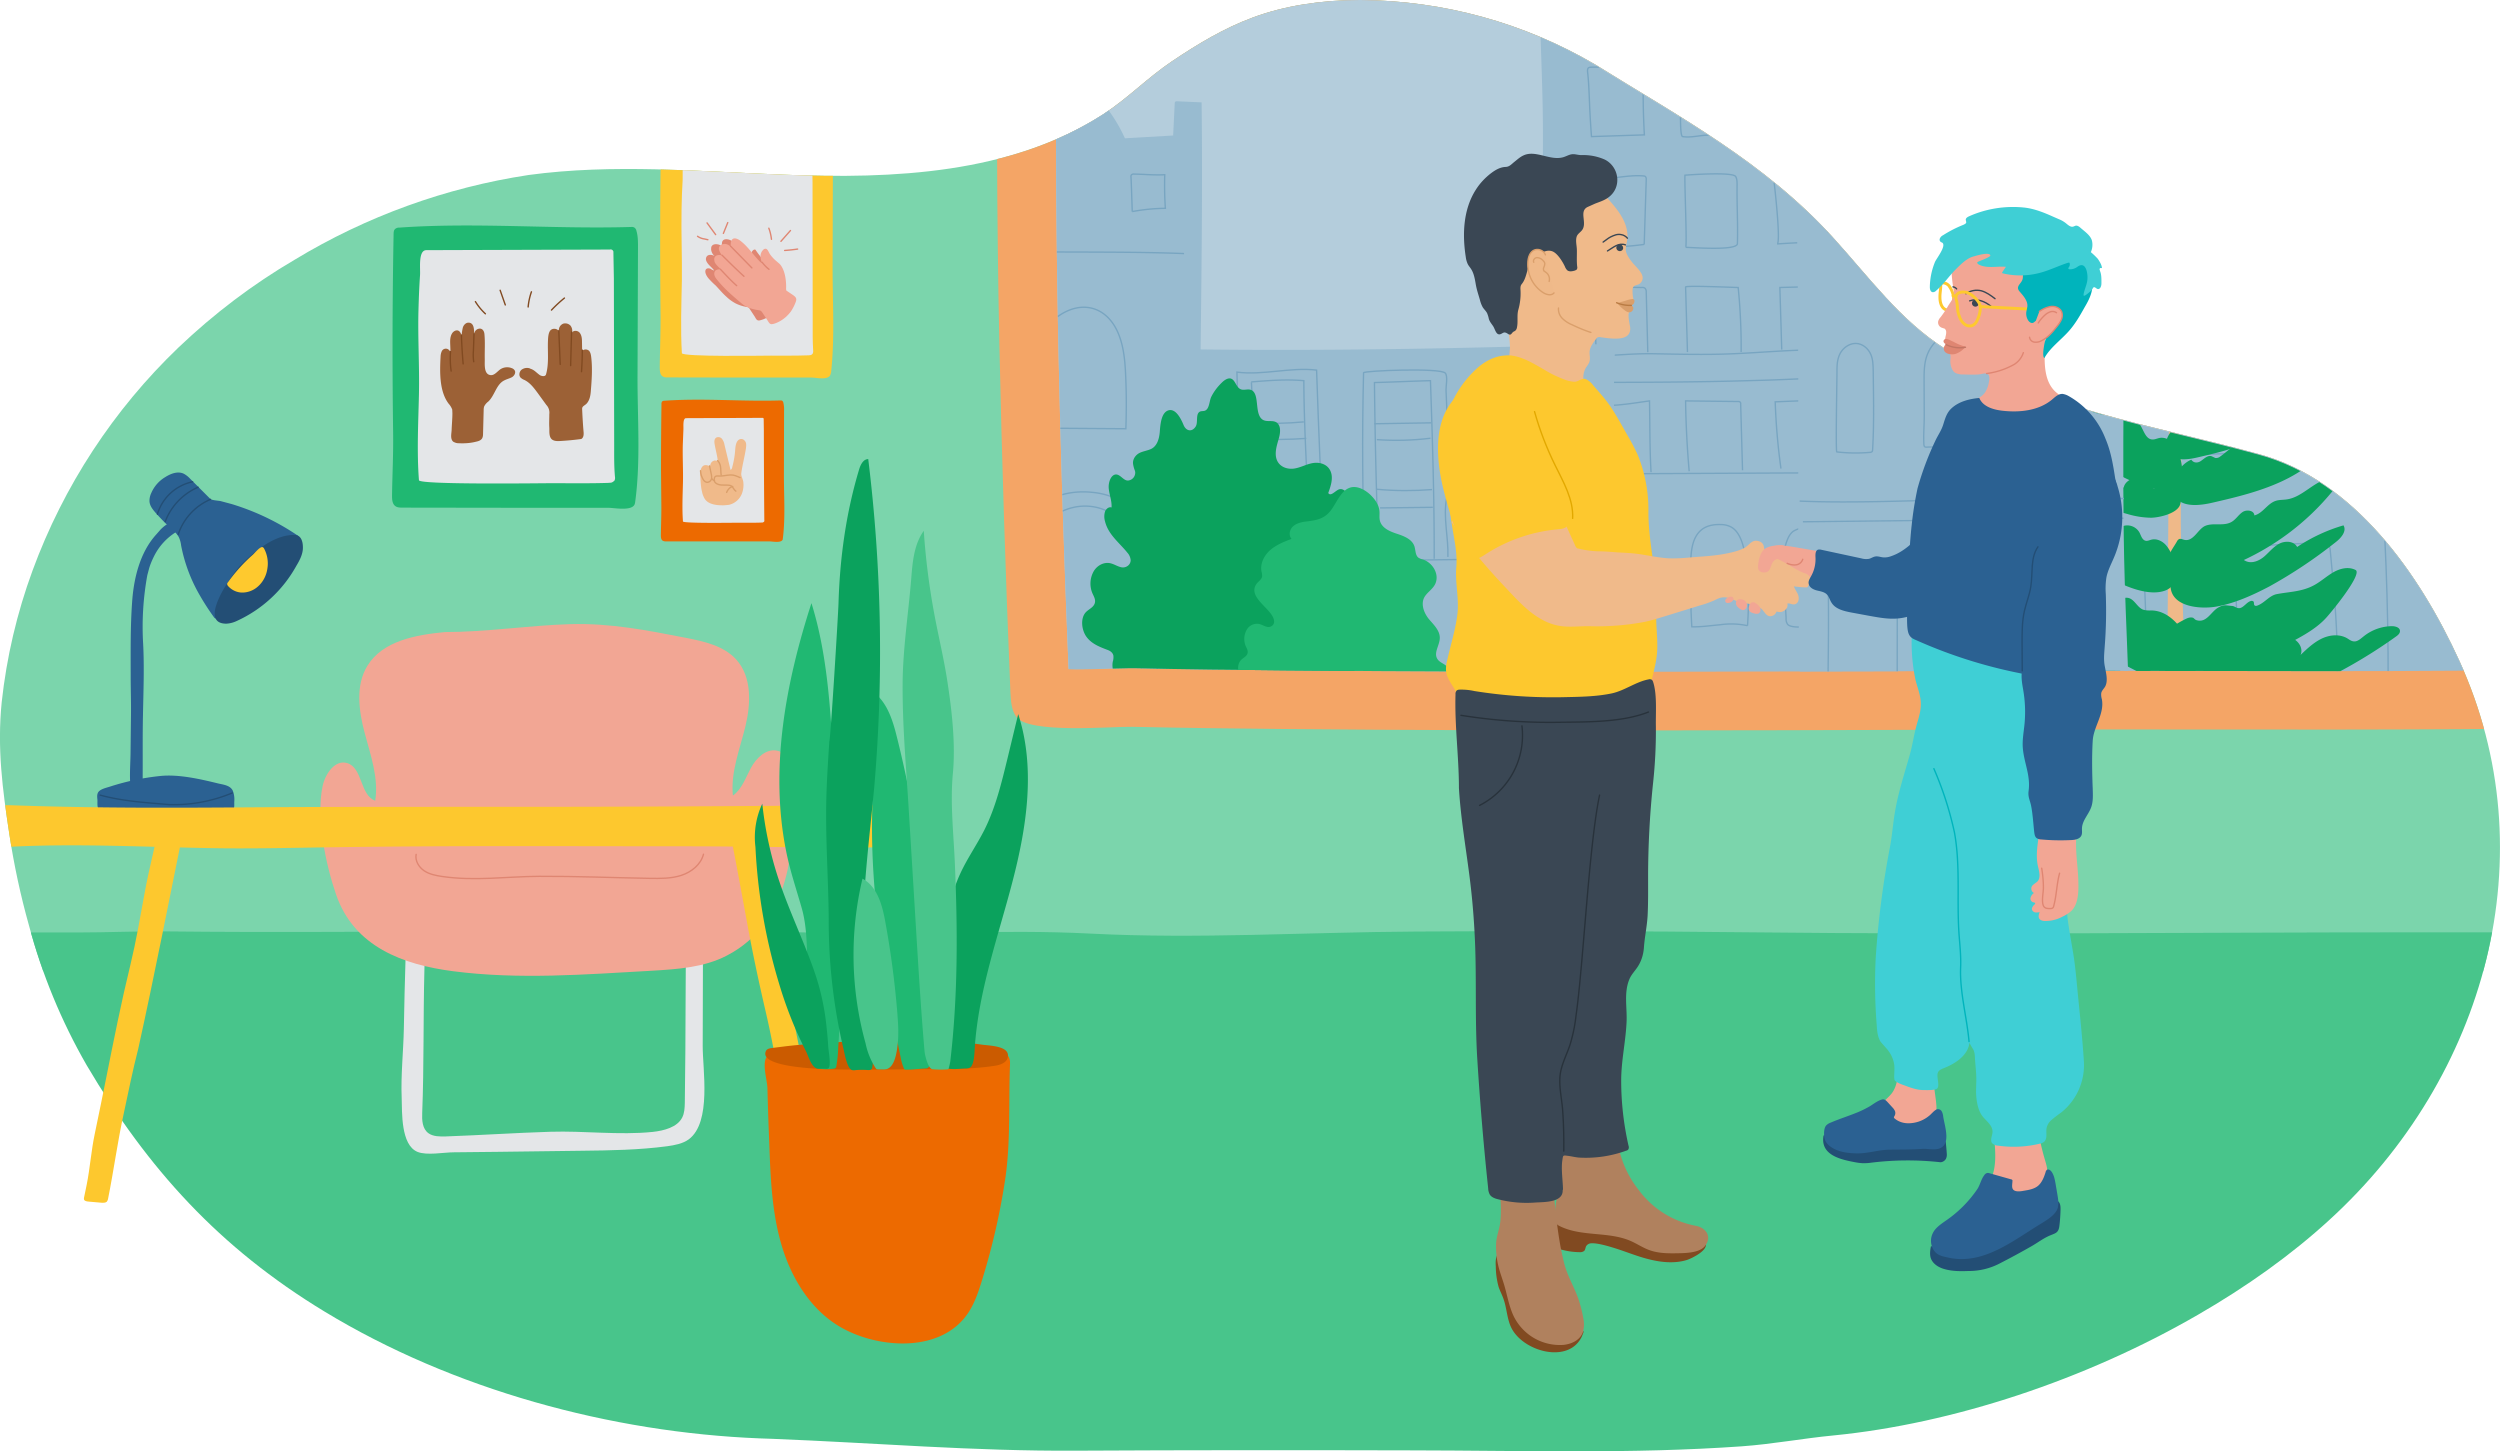 <?xml version="1.0" encoding="UTF-8"?>
<svg xmlns="http://www.w3.org/2000/svg" xmlns:xlink="http://www.w3.org/1999/xlink" viewBox="0 0 1607 933" xml:space="preserve">
  <g>
    <defs>
      <path id="a" d="M805.2 11.3c-18.6 6.9-35.3 17-51.7 28-15.7 10.5-28.5 23.9-44.4 34.2-59.6 38.3-134.6 41.6-205.4 38.8-54.5-2.1-109.6-7.2-164 .2a408.4 408.4 0 0 0-150.2 54.4c-27 15.8-52 34.8-74.7 56.4a380.1 380.1 0 0 0-93.9 143.5 357 357 0 0 0-19.8 84.5c-3 29.7.5 55.9 4.9 84.9 3 19.8 7.2 39.4 12.6 58.6a373.9 373.9 0 0 0 37.1 89.9c39.4 66.8 85.4 117.4 152.8 158.3 82.6 50.2 184.1 77.8 280 81.6l8.5.3c65.7 2.6 128.9 8 194.7 7.6 72-.4 144.1-.4 216.1-.2 71 .1 141 2.4 211.8-2.6 19.7-1.4 39.2-5.1 59-7 76.4-7.5 161.9-35.7 234.3-77.6 31.2-18 60-38.5 84.5-61 100.4-91.7 140.5-234.6 83.4-359.5-25.4-55.6-67.4-115.9-128.8-132.7-68.2-18.7-140.5-29.3-201.5-67.6-28.8-18.1-49.3-46.4-72.2-71.6-44.1-48.5-98.5-77.4-153-111.3A302 302 0 0 0 874.4 0c-24.5 0-48.3 3.5-69.2 11.3"></path>
    </defs>
    <clipPath id="b">
      <use xlink:href="#a" overflow="visible"></use>
    </clipPath>
    <g clip-path="url(#b)">
      <path fill="#7BD5AC" d="M-34.3-14h1649v638.4h-84.5c-18.8 0-37.6 1.6-56.5 1.2-141.8-2.9-283.6 4.7-425.5-1.9-56.2-2.6-111.8 4.6-168.4-.8-69.4-6.6-139.5 1.6-209.2 2.4-72.1.8-144.1.5-216.2-1-142.3-3-284.8 0-427 0h-61.7V-14z"></path>
      <path fill="#F4A566" d="m1665.8 467.6-10.9.4c-100.5 1.4-200.3.9-300.8.9-95.4 0-190.9.6-286.3.6-80.9 0-161.8-.1-242.7-.9-32.4-.3-64.8-.7-97.3-1.4-13.4-.3-66.8 4.7-74.6-6.5-3.1-4.4-3.4-10.1-3.7-15.5-3.1-74.6-5.5-149-7.1-223.4-1.7-83.4-2-166.9-.8-250.3.1-4.3.3-9 3.1-12.3 2.5-2.8 6.4-3.9 10-4.8 46.5-11.6 98.5-4.8 146.7-4.8l861.8-1.2c4.9 0 10.4.1 14 1.5 3.6 1.4 3.9 3.8 4.1 5.8 1.4 19.1 2 38.1 2.1 57.1l1.4 372c.1 23.6-.7 46 4 69.7.6 2.8 1 5.8-2.2 8.3-4 3-12.2 4.3-20.8 4.8"></path>
      <path fill="#B4CDDC" d="M1056.7 431.6c-68.5 0-149.5-.1-231.2-.9-30.6-.3-63.6-.7-96.7-1.4h-2.2l-12.9.3c-6.6.2-14.1.5-21.5.5l-5.3-.1c-3-73.6-5.2-142.2-6.6-209.2a7238 7238 0 0 1-1-233 300 300 0 0 1 42.4-2.7c12.7 0 25.9.5 38.7 1 13.2.5 26.9 1 40.4 1l844.3-1.2c.3 8.7.5 17.6.5 26.7l.7 200.1.6 171.8v9.5c0 11.7 0 23.6.7 36-57.9.8-113.8.9-161.2.9l-66.1-.1-66.4-.1c-48.5 0-97.7.1-145.3.3l-141 .3-10.9.3z"></path>
      <path fill="#48C58B" d="M1614.7 948.9h-1649V599.4h84.5c18.8 0 37.6-.9 56.5-.7 141.8 1.6 283.6-2.6 425.5 1 56.2 1.4 111.8-2.5 168.4.4 69.4 3.6 139.5-.9 209.2-1.3 72.1-.5 144.1-.3 216.2.5 142.3 1.6 284.8 0 427 0h61.7v349.6z"></path>
      <path fill="#20B872" d="m407.9 324.3-.3.5c-2.7 3.7-13 1.6-16.8 1.6H326.6l-67.8-.1c-1.6 0-3.4 0-4.7-1-2-1.5-2.1-4.3-2.1-6.8.2-13.5.9-26.9.7-40.6a3967.2 3967.2 0 0 1 .3-127.3c0-1.3.1-2.7 1.1-3.5a4 4 0 0 1 2.8-.8c49.6-3.5 99.2 1.1 148.7-.4.8-.1 1.5 0 2.2.4.7.5 1.2 1.3 1.3 2.1 1 3.3 1 6.9 1 10.3l-.3 83c-.1 26.7 2.1 54.5-1.5 80.9a7 7 0 0 1-.4 1.7"></path>
      <path fill="#E4E6E8" d="m392.3 310.3-1.3.1c-12.2.4-24.3.2-36.4.2-6.4 0-85 1.1-85.3-1.9-1.4-18.4-.4-36.9 0-55.3.4-18.1-.8-36.2-.3-54.3.2-7.5.5-14.9 1-22.3.3-4.1-1.3-15.9 4-16l118.1-.4c.9-.3 1.9.3 2.2 1.3v.9l.3 16.5.2 107.3c0 6.8-.1 13.3.5 20.1a4 4 0 0 1-.3 2.4c-.8.8-1.7 1.4-2.7 1.4"></path>
      <path fill="#FDC82E" d="m533.8 240.8-.2.5c-1.9 3.2-9.1 1.4-11.8 1.4h-45.2l-47.7-.1c-1.2.1-2.4-.2-3.3-.9-1.4-1.2-1.5-3.7-1.5-5.8.1-11.5.6-22.9.5-34.5a4416.8 4416.8 0 0 1 .2-108.3c-.1-1.1.2-2.1.7-3 .5-.5 1.2-.7 2-.7 34.9-3 69.9 1 104.7-.3.5-.1 1.1 0 1.6.3.5.5.8 1.1.9 1.8.6 2.9.9 5.8.7 8.8l-.2 70.6c-.1 22.7 1.5 46.4-1 68.9l-.4 1.3"></path>
      <path fill="#E4E6E8" d="m520.8 228.3-.9.1c-8.2.3-16.3.2-24.4.2-4.3 0-57 .9-57.2-1.6-.9-15.5-.3-31.1 0-46.6.2-15.3-.5-30.5-.2-45.8.1-6.3.3-12.6.7-18.9.2-3.5-.8-13.5 2.7-13.5l79.2-.3c.4-.1.8.1 1.1.4.3.4.4.9.3 1.4l.2 13.9.1 90.5c0 5.8-.1 11.2.3 17 .1.7 0 1.4-.2 2-.3.6-.9 1.1-1.7 1.2"></path>
      <path fill="#ED6A00" d="m503.1 346.9-.2.3c-1.4 1.9-6.5.8-8.4.8h-66.2a4 4 0 0 1-2.4-.5c-1-.7-1.1-2.2-1.1-3.4.1-6.8.4-13.5.3-20.4l-.2-21.5c0-14.1.1-28.3.3-42.4-.1-.6.1-1.3.5-1.8.4-.3.9-.4 1.4-.4 24.9-1.8 49.8.6 74.6-.2.4 0 .8 0 1.1.2.3.3.6.6.7 1.1.4 1.7.6 3.4.5 5.2l-.1 41.7c0 13.4 1 27.4-.7 40.6l-.1.7"></path>
      <path fill="#E4E6E8" d="M490 335.9h-.5c-5 .2-10.1.1-15.1.1-2.6 0-35.3.5-35.4-.8-.6-8.3-.2-16.6 0-24.8.2-8.1-.3-16.2-.1-24.4l.4-10c.1-1.8-.5-7.2 1.7-7.2l49-.2c.3 0 .5 0 .7.2.2.2.2.5.2.8l.1 7.4a7744.2 7744.2 0 0 0 .3 57.2c.1.4 0 .7-.1 1.1-.4.3-.8.6-1.2.6"></path>
      <path fill="#2B6192" d="M149.9 520.5c1-1 .6-4.2.7-5.3.2-2.3-.1-4.6-.9-6.8-1.6-3.6-6.1-4-9.5-4.8-11.4-2.8-25.3-6-37.1-4.8a158.2 158.2 0 0 0-32 6.7c-2.3.8-6.1 1.5-7.7 3.4-1.1 1.3-1 3.2-.8 4.9.2 2.1-.5 5.5 1.4 7.1 2.8 2.5 8 3.4 11.6 3.8a287 287 0 0 0 29.3 2.5 144.7 144.7 0 0 0 35.3-3.2c3.2-.8 6.4-1.8 9.4-3.1l.3-.4"></path>
      <path fill="#2B6192" d="M92 413.6a185.3 185.3 0 0 1 2.7-43.9l1.2-4.5c.9-3 2.2-5.9 3.6-8.6a38.5 38.5 0 0 1 13.2-14.3c.3-.2.6-.5.6-.8l-.2-.5a9.2 9.2 0 0 0-4.6-4.1l-.6-.1-.7.3c-1.4.9-2.7 2-3.9 3.2l-2.9 3.3c-10.6 11.7-14.5 28.5-15.5 43.8-1.1 15.5-.9 31.3-.9 46.8 0 8.4.3 16.7.2 25.1l-.3 25.5c-.1 5.6-.5 11.3-.3 16.9 0 .5.1 1 .3 1.4l.8.7c1.4.8 3.2.8 4.9.8 1.8 0 2.1-1.3 2.1-3 .1-14.1-.1-28.1.2-42.1.3-15.5.9-30.7.1-45.9"></path>
      <path fill="#2B6192" d="M128.1 382.1a102 102 0 0 1-11.7-31.6c-.2-1.8-.7-3.6-1.5-5.3a17.4 17.4 0 0 0-4.4-5c-3.7-3.3-7.2-6.9-10.5-10.6-1.8-2.1-3.6-4.3-3.9-7.1-.1-1.9.3-3.8 1.1-5.5a22 22 0 0 1 9-10.3c3.6-2.3 8.1-4 11.9-2.2 1.5.8 2.9 1.9 4.1 3.2l13 13c.9.9 5.2 1.1 6.6 1.4l7.1 1.9a156.9 156.9 0 0 1 42.1 20c.3.2.6.4.7.8.2.6-.4 1.1-.9 1.5-5.6 3.8-11 7.3-15.8 12l-14.7 15c-3.7 3.9-8.7 7.9-11.5 12.5-2.6 4.3-4.6 7.9-8.8 11.2-.3.3-.7.5-1.2.6-.6-.1-1.1-.5-1.3-.9a158 158 0 0 1-9.4-14.6"></path>
      <path fill="#234E75" d="M155 362.9c8.6-8.6 21.9-19.6 34.7-19 4 .2 5.1 4.5 5 8.5s-2.1 7.8-4.2 11.3a83.1 83.1 0 0 1-38.4 35.5c-2.1 1-4.4 1.6-6.7 1.7-19.2-.1 4.5-32.9 9.6-38"></path>
      <path fill="none" stroke="#234E75" stroke-width=".9" stroke-linecap="round" stroke-linejoin="round" d="M135.3 321a37.3 37.3 0 0 0-20.7 22.4M127.3 313.2a39.2 39.2 0 0 0-21.1 22.1M123.8 309.7a30 30 0 0 0-22.6 20.8"></path>
      <path fill="#FEC92E" d="M171.9 365.3c-.6 4.5-2.7 8.7-6.1 11.7a15.2 15.2 0 0 1-9.7 3.9c-3.6.1-7.1-1.5-9.5-4.2-.3-.3-.5-.8-.6-1.2 0-.5.2-.9.6-1.3a105 105 0 0 1 15.8-17.5c1.1-.9 4.7-5.5 6.4-5 .5.2.8.6 1 1 2 3.8 2.8 8.3 2.1 12.6"></path>
      <path fill="none" stroke="#234E75" stroke-width=".9" stroke-linecap="round" stroke-linejoin="round" d="M149.3 509.7a97.5 97.5 0 0 1-40.5 7.5c-15.1-1.3-29.6-2.1-44.4-6.1"></path>
      <path fill="#E4E6E8" d="M259.6 661c-.3 14.9-2 29.9-1.4 44.8.3 9.2-.6 30.1 10.1 34.6 6 2.5 17 .3 23.5.3l28.1-.3 54.3-.7c18.3-.2 36.6-.5 54.7-2.9 4.9-.7 9.9-1.6 13.8-4.4 14.9-11 8.9-45.2 9-60.2l.2-73.2c0-11.2.1-22.6-2.5-33.6-2.6-.7-5.4 1-6.7 3.3s-1.3 4.9-1.4 7.4c-.8 44.3-.4 88.8-1.1 132.9-.1 3.2-.2 6.5-1.7 9.4-3.2 6.2-11.6 8.4-19 9.2-21.6 2.2-44-.8-65.8-.1-22.4.7-44.8 2.2-67.2 3-3.8.1-8 .1-11-2-4.1-2.9-4.3-8.5-4.1-13.2 1.2-30.4.6-60.9 1.4-91.4.4-16.4.8-32.9-2.4-49-.5-2.7-2.9-6.3-5.5-4.9-1 .6-1.7 1.7-1.9 2.9-3.9 13.1-2 29.3-2.3 42.9-.5 14.8-.8 30-1.1 45.2"></path>
      <path fill="#F2A694" d="M285.9 406.3c-18.7 1.8-39.8 5.6-49.7 21.6-7.8 12.6-5.6 28.9-1.8 43.2s9.1 29 6.8 43.6c-9.9-3.5-8-21.3-18.1-24.2-7.7-2.3-14 6.8-15.7 14.7-4.4 20.1 2 50.8 8.7 70 11.5 33.3 42.9 44.9 75.1 49.1 42.5 5.5 84.6 2.1 127.7-.3 16.6-1 33.7-2.1 48.4-9.8 20.7-10.7 32.6-29.3 38.2-51.8 4.6-18.6 4.7-38 4.8-57.1 0-9.2-1.9-21-10.9-22.8-7-1.4-13.3 4.8-16.7 11.1s-5.8 13.7-11.6 17.8c-1.5-15 4.4-29.6 8-44.3s4.3-31.9-5.8-43.1c-8-8.9-20.7-11.7-32.4-14-25.3-4.9-48.3-9.5-74.2-8.8-26.9.8-54 5.1-80.8 5.1"></path>
      <path fill="none" stroke="#DF8672" stroke-width=".9" stroke-linecap="round" stroke-linejoin="round" d="M267.5 549.2c-.8 4 1.7 8.2 5.1 10.5s7.6 3.1 11.6 3.7c21.1 3.1 41.5 0 62.5-.1 23.6-.1 47.3.9 70.8 1.3 6.9.1 13.9.2 20.4-1.9s12.6-6.9 14.3-13.6"></path>
    </g>
  </g>
  <g>
    <defs>
      <path id="c" d="M805.2 11.3c-18.6 6.9-35.3 17-51.7 28-15.7 10.5-28.5 23.9-44.4 34.2a204.4 204.4 0 0 1-30.3 16.1c.1 43.9.6 87.8 1.5 131.4 1.4 67 3.5 135.6 6.6 209.2l5.3.1c7.4 0 14.9-.3 21.5-.5l12.9-.3h2.2c33.2.8 66.1 1.1 96.7 1.4 81.6.8 162.7.9 231.2.9h11.1l141-.3 145.3-.3 66.4.1 66.1.1c29.5 0 62.4 0 96.9-.3l-2.7-6.1c-25.4-55.6-67.4-115.9-128.8-132.7-68.2-18.7-140.5-29.3-201.5-67.6-28.8-18.1-49.3-46.4-72.2-71.6-44.1-48.5-98.5-77.4-153-111.3A298.2 298.2 0 0 0 874.5 0c-24.6 0-48.4 3.5-69.3 11.3"></path>
    </defs>
    <clipPath id="d">
      <use xlink:href="#c" overflow="visible"></use>
    </clipPath>
    <g clip-path="url(#d)">
      <path fill="#98BBD0" d="m1217.4 313.1 1 69.1c.3 21 3.2 43.7 0 64.5l-19.6 1.6c-17.6 1.5-35.2.8-52.8.3-50-1.2-100-.1-150 1.6-.4-3.2-.9-6.5-1.2-9.8-10.2-118.1-2.9-236.2-3-354.5 0-41.9-3.5-83.8-1.7-125.5 0-1.1.2-2.3.6-3.3 2.2-5 17.1-2.9 21.6-3.1l29.7-1.1a4076 4076 0 0 1 117.9-2.3c15.7-.1 31.3-.5 47-.6.9-.1 1.8.1 2.5.6.5.5.9 1.2 1 2 3.3 13.2 1.4 29 1.6 42.6l.8 45.4 1.5 90.8 3.1 181.7"></path>
      <path fill="none" stroke="#78A5C1" stroke-width=".9" stroke-miterlimit="10" d="m989.9 304.8 227.9-1.1M990.4 15c14.6 3 29.6 1.9 44.4 1.1 58.9-3.1 118-2 177-.8M1181.7 242.1a2.9 2.9 0 0 1-2.6 2.4c-1.8.3-6.8-1.6-9.3-1.6-4.9.1-9.8.5-14.7.7-9.4.4-18.7.8-28.1 1-36.6 1.1-73.2 1.2-109.8 1.2-1.2 0-2.4-.1-3.2-.9-.7-1-.9-2.2-.7-3.3l.9-12.6c16.5.4 33.3-2 49.8-1.6 15.7.3 31.4.7 47.1.1 23.3-.8 46.6-3.6 69.9-2.2 1.4.1.8 9.3.8 10.3 0 2.6.3 4.9-.1 6.5zM1026.1 305.1c-.2-15-1-29.9-2.2-44.8 12.1 1.3 24.3-.9 36.4-2.6.3 15.1.1 30.7 1 45.8M1085.8 302.9c-1.3-15-2.1-30.1-2.3-45.2l33.7.4c.5-.1 1.1.1 1.5.5.2.3.3.7.2 1l1.2 42.7M1144.8 301.2c-2-14.2-3.2-28.6-3.7-42.9 12.1-.5 24.3-1 36.4-1.2-1.2 14.7-1 29.5.5 44.2M1025.6 362.8c-.3-3.3-.1-6.7.5-10a17.8 17.8 0 0 1 16.1-13.3c7.9-.3 15.2 3.5 17.9 11.2a45 45 0 0 1 1.8 15.1l.2 38.2c-4.3-1.8-9-1.7-13.7-1.5-4.5.2-17 3.7-20.3.8-2.9-2.7-1.8-9.7-1.5-13.1.6-9-.7-18.5-1-27.4zM1105.7 401.6c-6 .5-12.2 1.5-18.2 1.3-.8-13.9-1.1-27.8-.7-41.8.2-7.5 1.2-16 7-20.6 3.5-2.8 8.2-3.5 12.6-3.3 2.3 0 4.6.6 6.6 1.7 6.6 3.9 8.5 15 9.3 21.9 1.7 13.7 2 27.6 1 41.4a49.4 49.4 0 0 0-17.6-.6zM1146 365.6c.1-6 .5-12.2 2.6-17.8.9-2.5 2.2-5 4.3-6.4 1.9-1.1 3.9-1.8 6.1-2.1 4.8-.9 10.2-1.7 14.4.9 4.9 3 6.3 9.3 7.1 15.1 2 14.2 2.3 28.5 1 42.8a4 4 0 0 1-.6 2.1c-.8.7-1.8 1-2.8.8-5.3 0-25.9 4.5-29.1.2a6 6 0 0 1-.9-3.7c-.4-10.7-2.2-21.3-2.1-31.9zM1026.1 226.9c-.7-13.9-.9-27.8-.5-41.7l15.6-.6 14.3.2c.7-.1 1.4.1 1.9.5.6.7.9 1.6.8 2.5l1 38.6"></path>
      <path fill="none" stroke="#78A5C1" stroke-width=".9" stroke-miterlimit="10" d="m1084.7 226.3-1.2-41.8c0-1.1 31.3.3 33.8.3a383 383 0 0 1 1.9 41.5M1145.3 224.7l-1.2-39.9 27.3-.7 2.4 41.1M1025.5 158.5c.2-14.8-.4-29.6-1.7-44.3 10.7 1.9 21.7-2.1 32.6-1.1.5 0 .9.1 1.3.4.4.5.6 1.3.5 2l-1.3 41.6a164.8 164.8 0 0 1-31.4 1.4zM1083.5 159c4 0 33.2 2.4 33.3-2.4.4-12.6-.4-25.1-.2-37.7 0-1.9 0-3.8-.9-5.4-1.9-3.3-32.6-.9-32.6-.9-.4 4.1 1.5 46.4.4 46.4zM1142.3 156.8c10.8-.7 21.6-1.2 32.4-1.4.1-14.3-.5-28.5-1.8-42.8-.1-1.4-29.3.5-31.3.7a2 2 0 0 0-1.4.6c-.2.4-.2.8-.1 1.2.6 3.5 4.8 41.7 2.2 41.7zM1023 87.8l34-1.1c-.8-14.2-1-28.5-.5-42.7-11.4.2-22.5-1.1-33.8-.8a4 4 0 0 0-1.5.3c-.8.6-.8 1.8-.7 2.7.8 7.1 1 14.3 1.3 21.4.3 6.8.7 13.5 1.2 20.2zM1081.6 87.8c5.6.9 11.2-1 16.8-.9 5.3.2 11.1 2.2 15.8-.4.3-13.6.2-27.2-.2-40.8 0-.5-.1-1-.4-1.4-.4-.4-1-.5-1.6-.5-10.8-.1-21.4.3-32.2-.2 2.1.2-1.3 43.9 1.8 44.2zM1139.7 86.9l33.1-.7c0-13.2-.5-26.3-1.4-39.5 0-.7-.2-1.4-.6-2-.6-.5-1.5-.7-2.2-.5-9.1.4-18.1.2-27.1.7-1 .1-2.3.2-2.7 1.2-.9 1.8.8 8.8.7 11.3l-.1 12.9.3 16.6zM1022.6 15.8a694 694 0 0 1-1.4-35.3c0-.3 0-.6.2-.9.3-.2.6-.3 1-.3l9.4-.1 16-.1c2.4 0 5 0 7 1.3.1 11.3.3 22.5.6 33.8M1082.7 14.7c-.5-12-.7-24-.8-36 10 1.1 20.1 1.3 30.1.6.1 11.8.5 23.5 1.3 35.3M1141 14.1l-1.3-32.7 29.5-.8c.4-.1.9 0 1.2.3.2.3.3.7.3 1.1l.8 32.1"></path>
      <path fill="#98BBD0" d="M766.1 454.4c47-2.2 94.1-3.2 141.2-3.6 15.2-.1 136 4 136.2-1.6.6-18.3-.9-36.6-1.6-54.9l-2.2-58.3c-1.5-38.1-3.4-77-1.4-115.1-91.9 3-183.3 4.9-275.3 3.6a2799 2799 0 0 0 3.1 229.9"></path>
      <path fill="none" stroke="#78A5C1" stroke-width=".9" stroke-miterlimit="10" d="m763.2 362 275.8-3.7M807.7 361c-1.9-9.5-2.5-115.5-3.4-115.5 11.6-.9 22.2-1.8 33.8-.8.2 38.3 3.1 76.5 4.5 114.8M886.3 359.9c-1.5-38-2.4-76-2.8-114 12-.3 23.9-.9 36-1.2 1.3 38 2.5 76.5 2.4 114.5M970.4 358a2335 2335 0 0 0-3.5-112.2c10.8-.1 21-.9 31.8-1 1.5 0 6.3 103.5 5.4 113.9"></path>
      <path fill="none" stroke="#78A5C1" stroke-width=".9" stroke-miterlimit="10" d="m798.3 360.2-3.2-121c16.7 2.2 34.5-3.3 51.2-1.3 1.3 40.7 3.3 81.5 4.7 122.2M877.2 359.5c-1.4-39.9-1.7-79.9-.7-119.9.1-1.3 49.2-3.3 52.5.2 1.8 1.9.4 8.5.5 10.9l.5 11.9.7 22.9c.3 11.6 1.5 23.4-.8 34.8-2.4 12 1.3 25.5.8 37.7M959.9 357.7c-.4-39.1-1.2-78.2-2.4-117.3 16.5-.8 33.2-2.4 49.7-1.6 1.9 15.6 3.9 30.7 3.5 46.3-.4 12.8-.4 25.6-.2 38.5.1 5.1 1.4 9.7 1.9 14.7.7 6.5.1 13 1.6 19.4"></path>
      <path fill="none" stroke="#78A5C1" stroke-width=".9" stroke-miterlimit="10" d="M805.2 271.8c11 .6 21.9.4 32.9-.6M805.8 282.2c11.3.5 22.6.4 33.9-.4M806.3 314.9c11-.1 21.9-.4 32.9-.9M806.9 330.3c11.5-.6 23-1 34.5-1.2M883.4 272.4l36.6-.6M885 282.6c11.5.8 23.1.5 34.5-.9M885 314.5c11.8 1.1 23.7 1.1 35.5.2M887.1 326.5l33.9-.4M970.1 313.6c11.1.1 22.3-.2 33.4-1M970.1 325.3h33.4M967.4 271.5l32.3.5M967.9 282.1c11.5-.2 23-.3 34.5-.1"></path>
      <path fill="#98BBD0" d="M341.8 453.8c2.3 2.6 21.7.8 25.8.8l30.8.1h62.9c10.3 0 123.1.2 123.2-1.2 3.1-53.7.9-106.9-1-160.7-1.3-35.8-1.4-71.6-2.6-107.3l-53.9.9c-32.7.6-65.7-1.2-98.6-1-15.3.1-30.5-.3-45.8-.4-12.3-.1-28.7-1.8-40.4 1.5-1.3.4.6 40.5.4 44.5-.6 13.4.8 27.2.7 40.8-.2 30.5 3.1 61.9.3 92.3-2.6 28.9-.3 57.7-2.2 86.6-.2 1 0 1.9.4 2.8v.3"></path>
      <path fill="none" stroke="#78A5C1" stroke-width=".9" stroke-miterlimit="10" d="M342.1 247.8c79.8 0 159.4-2 239.2-1.4M344.1 320.4c80.3 4.3 160.9 1.8 241.3-1.1M345.9 343.8c80.1-.8 160.2-1.2 240.3-1.3"></path>
      <path fill="none" stroke="#78A5C1" stroke-width=".9" stroke-miterlimit="10" d="M374.3 247.6c.5 24.9.4 49.8-.5 74.6M387.8 247.6a908.1 908.1 0 0 0-.3 73.8M550.1 246.2c2.5 24.7 4 49.5 4.5 74.3M567.4 245.8l1.4 74.2M551.5 343.3c.6 36.9 2.5 73.8 5.6 110.6M567.8 342.9c1 37 2.8 74.1 5.5 111.1M372.9 343.3c2.4 37.2 1.7 74.2 2.3 111.5M388.9 343.8c-2.2 37-.7 74-.3 111.1M343.8 308.9l29.1-.1M388.9 307.2c53.9 2.1 108 4.2 161.8.6M569.5 306.8l15.1.6M357.4 248.9c1.6 20 2.1 40.1 1.3 60.1M408.7 246.7l.4 61M458.7 246.7l.5 63.2"></path>
      <path fill="none" stroke="#78A5C1" stroke-width=".9" stroke-miterlimit="10" d="M500.3 246.7c1.9 20.9 2.4 41.9 1.4 62.8M541.9 247.2l.9 61M397.1 454.4l-.8-71.8 41-.1c8.9 0 17.5-.2 26.4.8-2.3 0 1.5 65.5 1.8 71.1"></path>
      <path fill="none" stroke="#78A5C1" stroke-width=".9" stroke-miterlimit="10" d="M431.1 454c-.9-23.7-2.9-47.4-3.5-71.1"></path>
      <path fill="#98BBD0" d="M576 453.6c.5-129.7 0-259.4-1.5-389.2l23.3.1a338 338 0 0 0-.4 30.2c10.1-1.3 20.4-1.9 30.6-1.8a53.4 53.4 0 0 1 46.5-42.5c3.6-.4 7.2-.2 10.8.5 17.2 3.5 30.8 22.4 37.8 38l31-1.8 1-20.5c0-.5.1-1 .5-1.3.3-.2.7-.2 1-.2l15.8.7c.7 60.7-.2 120-.9 180.7-.4 34.8 0 69.7.4 104.5l.5 53c.1 16.4-1.7 33.8.3 50-6.7.6-12.7.8-19.5.8l-25.5-.2-51-.3-100.7-.7"></path>
      <path fill="none" stroke="#78A5C1" stroke-width=".9" stroke-miterlimit="10" d="m589.7 161.8 49.5.1 53.1.1c22.9.1 45.9.1 68.8 1M602.8 133.5c0 .4.1.8.4 1.2l.9.3c6.5.4 13.1 0 19.5-1.2a121 121 0 0 1-1.1-20.8c-3.7-.3-17.8-2.2-20.3 1.1-2.3 2.9.4 15.7.6 19.4zM727.8 136c7-1.3 14.1-2 21.3-2.1-.5-7.2-.6-14.4-.4-21.6-6.4.4-13.2-.3-19.6-.4-.7-.1-1.4.1-1.9.6-.2.4-.3.9-.2 1.4.2 2.4.8 22.1.8 22.1zM599.8 223c0-6.1.1-12.5 2.6-18s8.4-9.9 14.1-8.5c4.3 1 7.5 4.9 9 9.2 1.5 4.3 1.6 8.9 1.6 13.5.2 19.2.3 38.3.3 57.5l-19.7-.3c-9.1-.1-8-1.1-8-10.3l.1-43.1zM668.2 228.8c1.2-9.4 3.8-19.5 11.3-25 15.5-11.5 32.5-7 39.7 11.4 3.3 8.4 4 17.6 4.4 26.7.5 11.2.5 22.5.1 33.7l-55.2-.4c-3-.1-.8-42.4-.3-46.4zM595.1 453.1c-1.4-27.7-1.9-55.4-1.4-83.2a10 10 0 0 1 .8-4.5c.6-1 1.5-1.9 2.5-2.5a30.4 30.4 0 0 1 25.9-5.5 17.4 17.4 0 0 1 12.7 9.9c1.2 3 1.2 6.4 1.3 9.7l.9 76.1M664.9 452.5c-2.5-27.5-3.9-55-4.2-82.6-.1-5.7-.1-11.5 1.3-17 2.8-11 11.2-20 21.3-24.5 17.9-8 38.3 0 45.8 19.2 6 15.4 2.7 33.5 3.8 49.6 1.3 19.4 1.3 38.8 0 58.2"></path>
      <path fill="none" stroke="#78A5C1" stroke-width=".9" stroke-miterlimit="10" d="m652.8 453.7-1.5-66.9c-.3-15-.6-30.4 4.7-44.3 7.7-20 26.5-28.1 46.3-26a46 46 0 0 1 27.3 12.2c10 9.6 11.2 21.2 12.8 34.7 3.6 30.2 2 60.6.4 90.9"></path>
      <path fill="#98BBD0" d="M1699.6 425c.3-9.1.5-18.1.3-27.2-.3-13.6-.9-27.2-.9-40.9 0-96.4 1.9-192.8-1-289.2a4 4 0 0 0-.5-2.1c-.6-.6-1.4-.9-2.2-.8-10.1-.7-20.1 1.2-30.2.7-3.4-.2-6.9.3-10.3.4-2 .2-3.9.2-5.9-.1-1.9-.4-3.4-2-5-3.3l-20-16.6c-2.8-2.3-5.4-4.9-8.4-6.9-.9-.6-8.6-6.1-9.1-5.8-12.5 9-24.3 17.9-36.4 27.5-25.7 1.6-56.8 3.8-82.5 4.3-4.7 0-16.7-14.1-20.7-17.4-5.9-5-10.8-10.6-16.8-15.3-.6-.5-1.3-.9-2-1.1-.9 0-1.8.3-2.5.9-6.6 4.3-12.4 9.8-18.9 14.1-4 2.7-7.9 5.7-11.7 8.6-1.8 1.4-7.5 7.5-9.5 7.4-15.4-.9-31.1 0-46.6-.1-.6 0 .7 56.9.8 61.2l1 37.1c.4 15.4.6 30.8.6 46.2a5732.2 5732.2 0 0 0 4.5 239.1c21.4-1.8 43-2.2 64.5-2.7l9.4-.2c44.8-.8 89.6.1 134.3.5a2150.6 2150.6 0 0 0 100.8-1.4c8.2-.4 16.1-.5 24.3-1.1.3-5.1.4-10.4.6-15.8"></path>
      <path fill="none" stroke="#78A5C1" stroke-width=".9" stroke-miterlimit="10" d="M1698.8 260.7c-20.7-1.5-42 .4-62.7.8l-89.7 1.7-89.7 1.7-44.9.9-22.4.4-11.2.2c-3.2.1-6.1-.5-9.3-.4a92 92 0 0 0-7.4.5M1363 291.7c47.7 1.7 95.4-1.2 143.1-2.9 32.3-1.2 64.5-1.8 96.8-2.2l48.4-.4c15.9-.1 31.9.6 47.9-.1"></path>
      <path fill="none" stroke="#78A5C1" stroke-width=".9" stroke-miterlimit="10" d="M1521 63.9c-1.1 13.3 0 27.1.1 40.5.4 53.2 2.6 105.7 4.7 158.9M1529.3 288.9c4 49.8 5.9 99.8 5.8 149.8M1382.1 62.5c4.2 67.4 3 136.5 6.2 204M1542.4 62.5c-1.4 66.4-.6 133.7 3.9 200.1"></path>
      <path fill="none" stroke="#78A5C1" stroke-width=".9" stroke-miterlimit="10" d="M1383.6 93c20.6-17.2 41.6-33.7 63.1-49.5l74.4 59M1541.9 96.1c9.4-9.4 20.5-16.2 30.7-24.4a235.9 235.9 0 0 0 29.1-27.4 3 3 0 0 1 2-1.3c.7.1 1.4.4 2 1 10.7 8.9 21.4 17.8 32.3 26.2 10.3 8 26.2 21.3 36.5 29.4M1541.9 118.7c42.3-3.1 84.7-4.3 127.1-3.6M1385.1 117.4c44.2.9 91.8.3 136-1.7M1502 232.7c1.1-17.3.3-35.1-.3-52.4 0-1.5-.1-19.4-1.9-19.4-16.6 0-33.2.4-49.7.9l-25.5.7c-5.9.2-12.9-1.4-18.6-.4.6 6.8 2.4 74 2.3 74a944 944 0 0 1 44.5-1.1c14.4-.1 29.1.5 43.4-.7l5.7-.6.1-1zM1571.4 233.9l-4.7-73.7c29.4.8 59-.4 88.4-2.7.4 24.3 2.5 48.2 2.4 72.4-28.6 1.4-57.4 2.9-86.1 4zM1437.5 162.5l3.6 72.7"></path>
      <path fill="none" stroke="#78A5C1" stroke-width=".9" stroke-miterlimit="10" d="M1470.5 162c1.5 23.9 2.6 48.9 3.3 72.9M1407.7 199.4l93.9-.3M1593.7 160.2c.9 24 2.6 47.9 5 71.8"></path>
      <path fill="none" stroke="#78A5C1" stroke-width=".9" stroke-miterlimit="10" d="M1569.5 195.4c29.1.8 58.2.5 87.3-.8M1606.8 441.8c-3-32.9-2.8-66.2-6.2-99.2 11.8-1.9 22-.9 33.5.5 2.6.3 4.8 91.9 4.8 101.1M1379.8 444.8c.3-30.2-.5-60.3-2.6-90.5 38.2-.5 76.2-4.1 114.3-5.4 2-.1 4.3 0 5.5 1.8a7 7 0 0 1 .9 3.4c2.7 28.7 5.6 58.9 4.2 87.6"></path>
      <path fill="none" stroke="#78A5C1" stroke-width=".9" stroke-miterlimit="10" d="M1436.8 353.7c0 28.7 1.7 57.7 3.5 86.3"></path>
      <path fill="#EFB989" d="m783.2 519.9 4.7.7 1.2-53.1c.3-12.1 1.2-24-.8-36-.2-1.4-.7-3-1.8-3.4-1.9-.6-2.9 2.7-3 5-.1 6.6-1.7 86.6-.3 86.8"></path>
      <path fill="#0BA25D" d="M778.5 456.2c-.9.8-1.3 2.2-2.7 3.9-7.6 9.4-7.8-4.8-14.3-2.1-.9.4-1.5 1.2-2.4 1.5-2.3.6-3.6-2.9-4.6-5.5-2.6-6.6-9.3-10.5-15.2-8.9-1.9.5-4.1 1.5-5.8.3s-2.1-4.3-3.7-5.6c-1.5-1.2-3.4-.6-5.2-.5-5.7.1-10.6-7.2-9.3-14 .4-1.2.5-2.5.4-3.8-.4-2.2-2.4-3.3-4.2-3.9-4.7-1.8-9.7-3.7-13-8.1s-4.2-12.2-.4-16.1c2.1-2.1 5.4-3.2 5.8-6.5.2-2.1-1-3.9-1.8-5.8a16 16 0 0 1 1-14c2.4-3.9 6.8-6 10.8-5 2.5.6 4.7 2.2 7.2 2.6s5.5-1.3 5.7-4.4a8 8 0 0 0-2.1-5c-5.2-6.5-12.3-11.6-14.4-20.2-.6-2-.6-4.2 0-6.2.7-1.9 2.6-3.3 4.2-2.7.3-4.1-1.4-8.1-1.8-12.2s1.6-9.3 5-9c2.7.3 4.6 4 7.4 3.9a5.1 5.1 0 0 0 4.6-5.6l-.2-.8c-.6-1.5-1-3-1.2-4.6-.2-3.1 2-5.7 4.3-6.8s4.9-1.4 7.3-2.5c3.8-1.8 5.2-6.3 5.6-10.9.4-5.5 1.1-12.5 5.5-13.9s7.8 4.5 9.8 9.4c1.6 3.9 5.3 4.7 7.7 1.1 1.8-2.6-.1-7.9 2.6-9.6 1-.6 2.3-.3 3.4-.7 2.9-1.1 2.8-6 4-8.7 1.9-3.9 4.6-7.3 7.8-10.2 1.6-1.3 3.6-2.4 5.3-1.6 2.4 1.1 3.1 5.2 5.5 6.5 2.2 1.3 4.9-.3 7.2.7 5.6 2.4 1.9 15.1 7.1 18.9 3 2.2 7.3-.2 9.9 2.6 2.3 2.4 1.6 6.9.5 10.4-1.2 4.2-2.6 8.8-1.1 12.9 1.8 4.7 6.8 6.3 11.1 5.7s8.2-3 12.5-3.6 9.3.9 11.1 5.6c1.7 4.3 0 9.3-1.6 13.7 1.4 2.3 4-.8 6.2-2 4-2.3 8.3 3.9 7.6 9.2s-4.1 9.3-7.1 13.2a92.9 92.9 0 0 0-10.8 18.2c-1 2.2-1.9 4.9-.7 6.9 2.5 4.6 10.5-1.3 12.3 3.8 1.6 4.5-5.5 9.7-2.7 13.3 1.1 1.4 2.9 1.2 4.4 1.4 3.8.7 6.7 5.7 5.9 10.3-.6 3.3-2.7 6.7-1.4 9.7 1.6 3.8 6.5 2.2 9.6 4.1 2.8 1.7 3.8 6.2 3.1 9.9s-2.8 6.8-4.8 9.8c-8.6 12.4-19.6 24.5-32.9 25.1-3.9.2-8.4-.4-11 3.1-.9 1.2-1.4 2.7-2.3 3.8-2.7 3.5-7.4 2.3-11.2.7s-8.2-3.2-11.3-.2c-1.1 1-1.8 2.5-2.8 3.5-3 3-7.5 2.1-11 .1-3-1.7-6.8-4.8-10.5-5.2-2.2-.2-3.2 0-3.9.6"></path>
      <path fill="#EFB989" d="m861.1 518.4 3.5.5.9-39.5c.2-9 .9-17.8-.6-26.8-.2-1-.5-2.2-1.4-2.5-1.4-.5-2.1 2-2.2 3.8-.1 4.9-1.3 64.4-.2 64.5"></path>
      <path fill="#20B872" d="M857.2 470.1c-4 1.7-7.9 3.7-12.1 2.9-6.6-1.3-10.3-9-16.8-10.9-2.3-.6-4.7-.5-7.1-.9-5.8-1.1-11.9-7-10.7-13.2.3-.9.4-1.9.3-2.8-.3-1.7-1.8-2.4-3.1-2.9-3.5-1.3-7.2-2.7-9.7-6s-3.1-9.1-.3-12c1.5-1.6 4-2.4 4.3-4.8.2-1.6-.7-2.9-1.3-4.3-1.4-3.4-1.1-7.2.7-10.4a7.6 7.6 0 0 1 8-3.7c1.8.4 3.5 1.6 5.4 1.9 2 .3 3.9-1 4.2-3v-.2c.3-7.8-17.4-15.2-11.5-24.2 1.2-1.8 3.5-3 3.8-5.1 0-1-.1-2.1-.4-3.1-1-5.1 1.7-10.4 5.6-13.8s8.9-5.4 13.7-7.2c-2-2.2-1.3-5.9.8-7.9s5.1-2.8 8-3.2c6.7-.8 12-1.5 16.3-7 3.4-4.3 6.3-12.2 11.6-14.5 4.6-2.1 9.9.6 13.6 3.9 3.1 2.9 5.8 6.5 6.2 10.8.2 2-.2 4.2.3 6.2 1.2 4.7 6.3 6.9 10.9 8.4s9.8 3.5 11.3 8.1c.8 2.5.5 5.7 2.6 7.3a9 9 0 0 0 2.7 1.1c6.2 1.9 10.7 9.1 8.3 15.2-1.6 4.2-6.4 6.3-7.8 10.4-1.5 4.5.9 9.7 3.7 13 3 3.5 6.8 7.1 6.8 11.8s-4.1 9.5-1.6 13.5c1.1 1.9 3.3 2.7 5.1 4 7.4 5.6 3.3 16.5-1.1 22.5a38.7 38.7 0 0 1-22 16.2 66.6 66.6 0 0 1-33.4 3.1c-2.7-.5-5.3-1.2-8-1.1-2.6.1-5 .9-7.3 1.9"></path>
      <path fill="#EFB989" d="M1393.5 378.9c-.4 59.8-.7 119.7-1.8 179.5-.1 2.9 0 6 2.1 8.3s7.1 2.9 9 .4c.6-1.1.9-2.3.8-3.5.3-43 .6-85.9.5-128.9-.1-41.9-3.4-84.2-1.9-125.9a134 134 0 0 0-1.4-26.1c-1.5-10.3 1.2-21.8 1.4-32.2.6-21.3-.7-42.6-3.7-63.6 0-.9-.4-1.7-1.2-2.3a3 3 0 0 0-3.7.8c-.7 1-1.1 2.2-1 3.4-.6 10.1 1.9 20.1 1.9 30.3l-.2 32.5-.4 65-.4 62.3"></path>
      <path fill="#0BA25D" d="M1414.4 220.5c-3.6.7-20.6 7.8-19.9-1.4.2-2 1.6-3.6 3-5 6.7-6.9 14.2-13 22.3-18.2.6-.5 1.3-.7 2.1-.5 1.4.5.9 3 2.3 3.6 1.7-.5 2.7-2.1 3.8-3.4s3-2.4 4.5-1.6c.7.4 1.2 1.1 1.9 1.4 1.8.9 3.7-.9 4.7-2.6 2.7-4.7 7.9-5.2 12.5-7.9.7-.5 1.5-.8 2.3-1 .9-.1 1.7.2 2.1 1 .2.7.2 1.4 0 2-1 4.5-2.5 8.9-4.6 13-7.3 13-23.2 17.7-37 20.6M1413.3 233.4c2-.6 3.5-2.8 5.5-3.8 2.9-1.5 6.7-.3 9.6-1.8 1.7-.9 2.9-2.6 4.6-3.4s4.4-.3 4.5 1.6c3.4-3.6 8.3-5.9 12.5-8.6 1.1-.7 3-1.2 3.5 0 .3.8-.2 2.3-.1 3.1 4.9-1.8 10-2.9 15.1-3.4 1.1-.1 2.5 0 3 1s-.4 2.1-1.2 2.9c-12.9 12.6-27.9 19.3-44.4 25.8a82.2 82.2 0 0 1-17.5 5.3c-5.4.9-14.7-1.9-12.7-9.2 1.6-5.9 9.8-11.8 15.3-13.4l1 4c.5.1.9 0 1.3-.1"></path>
      <path fill="#0BA25D" d="M1337.1 219.4c-1.3-1.6-2.6-4.1-1.1-5.5l9.8 5.4c1 .5 2.1 1.1 3.1.6.6-.3 1-.9 1.5-1.3 1.6-1.2 3.8 0 5.3 1.3s2.8 3.1 4.8 3.2c2.6.2 4.6-2.5 7.2-2.6 3-.1 4.9 3 6 5.8s2.7 6 5.6 6.3c1.2 0 2.5-.2 3.7-.4 4-.3 7.5 2.7 8 6.7 4.3-9 15.8 9.7 13.2 15.9-2.8 6.8-12.7 3.8-17.8 1.9-19-7.4-36.4-22-49.3-37.3M1414.9 296.2c2.1-1.5 4.4-3.8 6.8-2.9l2.3 1.1c1.2.1 2.3-.2 3.2-1 4.4-3 8.2-7.6 13.4-7.9 4.2-.3 8.6 2.3 12.4.6 3.5-1.6 6.3-6.4 9.7-4.8 1 .5 1.7 1.4 2.8 1.7 1.3.3 2.5-.5 3.7-1.2a62.8 62.8 0 0 1 32.3-9.9c2.4 2.3 1 6.4-.8 9.2-8 12.9-20.8 22.3-34.6 28.6s-28.6 9.9-43.4 13.3c-8 1.9-21.9 4.1-25.7-6-3-7.7 4.5-18.8 11.6-21.5 1.4 2.2 4.1 2.3 6.3.7"></path>
      <path fill="#0BA25D" d="M1406.6 273.2c1.6-1.2 3.4-3 5.3-2.3l1.8.8c.9.1 1.8-.2 2.5-.8 3.4-2.3 6.4-5.9 10.5-6.2 3.3-.2 6.7 1.8 9.7.5 2.7-1.2 4.9-5 7.6-3.8.8.4 1.3 1.1 2.2 1.3 1 .1 2.1-.2 2.9-.9a50.4 50.4 0 0 1 25.2-7.8c1.9 1.8.8 5-.6 7.2-6.3 10.1-16.3 17.4-27 22.4s-22.4 7.7-34 10.4c-6.3 1.5-17.1 3.2-20.1-4.7-2.3-6 3.5-14.7 9.1-16.8 1 1.9 3.2 2 4.9.7M1377.7 217c-6.8-2.1-13.2-5.6-19.4-9-6-3.3-12.1-6.8-17.1-11.6a3 3 0 0 1-1.2-2.2c.1-2 3.1-2 4.9-1.4 4.8 1.7 9 3.4 13.1 6.3.3.2.7.4 1 .3.2-.1.4-.3.4-.5.3-1.2.4-2.5.3-3.7 0-1.3.5-2.7 1.7-3.1 1-.2 1.9.1 2.7.6 3.7 2 6.9 4.2 10.7 6 1.1-2.4 2.6-6.2 5.8-5.9 1.1.2 2.2.7 3.1 1.5 2.6 2.1 5 4.4 7.3 6.8-.1-.1 4.6-.6 5.9.3 4.3 3 3.8 12.4 0 15.4-4.9 4-13.8 1.9-19.2.2"></path>
      <path fill="#0BA25D" d="M1341.9 292.3a427 427 0 0 1-44.6-37c5.3-3.1 12 .5 16.9 4.3 1.7 1.4 4 2.9 6 1.9 1-.5 1.6-1.5 2.5-2.1 2.9-1.9 6.5 1 8.6 3.7s5.2 5.9 8.4 4.6c1.3-.5 2.2-1.7 3.4-2.4 4.3-2.6 9.6 1.5 12.4 5.7 1 1.5 2.4 3.3 4.2 3 1.1-.4 2-1 2.7-1.9 2.9-2.8 7.9-3.8 11.1-1.4 4.3 3.3 4.7 11.5 10 11.8 1.6.1 3.1-.7 4.7-1 4.1-.7 8.2 2 10.4 5.6 3.1 5.2 5.6 16.5 3.2 22.3-2.7 6.6-9.3 5.8-15.4 4.8-16.4-2.9-31.2-12.3-44.5-21.9M1402.4 346.5l1.6.5c6 1.4 8.8-7 13.6-9 5.4-2.2 11.8.5 17-2.6 2.7-1.6 4.4-4.6 7-6.3s7.4-1 7.5 2.2c5.4-1.3 8.3-7.5 13.6-9.3 2.3-.8 4.8-.6 7.3-1 9.8-1.4 16.7-10.9 26.3-13.2 1.6-.4 3.5-.5 4.7.7 1.8 1.9.2 4.9-1.4 6.9-17 20.9-39 37.2-63.9 47.5-8.9 3.6-26.1 12.1-35.7 7.4-3.9-1.9-6-6.3-6.2-10.6-.1-3.7 3.8-8.4 5.5-11.6.2-.5.6-.9 1-1.3.6-.5 1.4-.5 2.1-.3"></path>
      <path fill="#0BA25D" d="M1356.7 371.9c-12-6.4-22.5-15.4-32.8-24.3l-15.7-13.6c-4.3-3.7-9.1-8.8-7.4-14.2l16.8 9.8c1.3.8 2.9 1.6 4.3 1 1.4-.6 2.1-2.3 3.4-3.1 4.5-3.1 9 6.5 14.4 5.6 2.4-.4 4.2-2.9 6.6-3.2 5.8-.6 6.8 10.8 12.6 10.6 1.9 0 3.4-1.4 5.1-2.1a9 9 0 0 1 11.3 4c1 2 1.7 4.7 3.9 5.2 1.2.3 2.5-.4 3.7-.7 3.5-.9 7.3 1 9.6 3.8 6 7.3 10.8 24.2-.4 28.8-10.7 4.2-26.3-2.7-35.4-7.6M1410.9 398.1c.4.3.7.5 1.2.6 6.2 1.8 9.1-5.3 13.5-8 3.9-2.3 5.1-1.5 9.2-1.2 1.8.1 2.8 1.7 4.9 1.4 2.5-.4 4.4-3.7 6.9-4.5.6-.3 1.3-.2 1.9.2.6.7.1 1.9.7 2.5.5.5 1.3.4 2 .1 4.5-1.7 7.6-6.4 12.3-7.3 8.4-1.6 16.3-1.5 24.1-5.8 4.4-2.4 8-5.8 12.4-8.3s9.8-3.7 14.2-1.4c4.6 2.7-16.5 28.2-19.2 31-9.4 10.2-25.2 16.3-37.1 23.1-16.4 9.5-34.5 19.3-53.1 16.3-6.5-1.1-13.2-4.1-16.2-9.9-7.2-13.8 4.4-23.1 16.3-29 1.6-.8 3.4-1.4 5-.7l1 .9"></path>
      <path fill="#0BA25D" d="M1288.3 369.9c-1.6-1.8-3.2-4.5-1.5-6.2 1.4-1.4 3.7-.7 5.4.4 2.9 1.9 5.3 4.4 8.3 6.1s6.9 2.4 9.7.4c1.1-.8 1.9-1.9 3-2.6 5-2.9 9.9 4.5 15.5 5.8 3.7.9 7.6-1 11.3-.1 7.5 1.9 10.2 14 17.9 13.4 3.5-.3 6.5-3.4 9.9-2.8 4.2.7 5.9 6.1 9.8 7.6 1.7.5 3.5.6 5.2.5 16.5.1 27.7 22.6 28.5 36.9.1 2.7-.1 5.7-1.8 7.8-.7.9-1.6 1.6-2.6 2.2-5.9 3.4-13.5 2.1-19.6-.9-9.9-4.9-19.6-10-29.4-15a254.2 254.2 0 0 1-69.6-53.5M1383 332.8a55 55 0 0 1-15.5-2.4c-8.9-2.4-17.8-5-26.6-7.9a67.7 67.7 0 0 1-26.1-13.8c-.4-.4-.9-1-.7-1.5.2-.6 1.1-.7 1.8-.5 2.6.5 4.3 2 6.6 2.9 3 1.2 6.6 1.6 9.8 2.2-1.2-2.1 1.1-4.8 3.5-4.9s4.6 1.3 6.6 2.6 4.3 2.7 6.7 2.3c-.8-2.2 1.5-4.5 3.8-4.7s4.5 1.2 6.3 2.6 3.6 3.1 5.9 3.7c.9-4.1 5.6-6.6 9.7-6s7.7 3.5 10 7c-1.5-2.3 10.4-.9 11.6-.2 3.9 2.2 6.5 5.1 5 10.1-1.8 5.7-12.9 8.3-18.4 8.5M1458.5 377.1a307.7 307.7 0 0 0 42.5-28.3c3.6-2.7 7.7-7.2 5.4-11.1a108.1 108.1 0 0 0-29.8 13.9c-2-3.8-7.5-4.1-11.3-2.2s-6.5 5.4-9.7 8.2-7.8 4.8-11.7 3.2c-1.4-.6-2.6-1.6-4-2-3.8-1-7.2 2.5-10.8 4.1-1 .6-2.2.7-3.3.3a6 6 0 0 1-2-1.9c-3.3-3.5-7.9-2-12.1-1.7-1.7 0-3.5.3-5.1.7a15 15 0 0 0-5.8 3.8 17.2 17.2 0 0 0-5.6 12.2c.1 14.1 19.5 15.4 29.6 13.6 11.7-2.1 23-7.2 33.7-12.8M1356.2 260.8c-12-5.1-23.1-12.1-34.1-19.1-2.9-1.9-6.3-5-4.8-8.1a80.3 80.3 0 0 1 23.6 8.9c1.3-3 5.5-3.6 8.5-2.3s5.3 3.8 7.9 5.7 6.2 3.2 9.1 1.8c1-.6 1.9-1.2 3-1.7 2.9-1 5.6 1.5 8.5 2.5.8.4 1.7.4 2.5 0 .6-.4 1-1 1.4-1.6 2.3-2.9 5.9-2 9.1-2 1.3-.1 2.7 0 4 .2 1.7.5 3.3 1.3 4.7 2.5 2.8 2.2 4.6 5.5 5 9 .7 10.8-14 12.9-21.8 12.1-9.1-1.1-18.1-4.3-26.6-7.9"></path>
      <path fill="#0BA25D" d="M1337.5 454.2a266.7 266.7 0 0 1-37.2-17.2c-6-3.2-11.8-7.2-17.9-10.1-5.4-2.6-10.3-4.5-14.1-9.4-.3-.3-.5-.8-.4-1.2l.5-.5c1.9-1.2 4.4-1.1 6.6-.6 4 .9 7.8 2.3 11.8 3.4 2 .5 11.6 2.5 12.3 4.5-.8-2.1.8-4.4 2.9-5.2s4.3-.5 6.5-.1a63 63 0 0 1 29.6 14.8c-1-4.7 3.6-9.1 8.4-9.4s9.2 2.2 13 5.1 7.4 6.2 11.8 8c-1.3-3.2 2.3-6.5 5.7-6.6s6.5 1.9 9.5 3.5c4.1 2.1 8.5 3.5 12.4 5.9 14.7 9.1 7.1 22.1-6.7 23.3-18.6 1.6-37.3-2-54.7-8.2"></path>
      <path fill="#0BA25D" d="M1400 454.8c3.9 9.9 16.3 10.4 25.2 9.1 21.3-3.1 38.5-13.4 57.8-22a323.2 323.2 0 0 0 57.1-32.7c1.3-.9 2.7-2.1 2.6-3.7-.1-2.2-3-3-5.2-3-6.6.1-13 2.4-18.2 6.6-1.9 1.5-3.9 3.4-6.2 3.2-1.7-.1-3-1.2-4.5-2.1-5-2.8-11.3-2.1-16.4.4s-9.3 6.5-13.4 10.4c2.1-4.7-2.1-10.4-7.2-11.2s-10.1 1.9-13.8 5.4c-2.4 2.3-4.6 5.1-7.5 6.6s-7.2 1.5-9.2-1.2c-.7-1-1.1-2.4-2-3.2-2-2-5.5-.8-7.9.7a52.9 52.9 0 0 0-18.1 18.6c-8.9-.4-16.3 9.9-13.1 18.1M1402.3 185.7c-4.7 3.8-9.6 2.3-14-1.1-3.8-2.9-9.3-5.7-8.3-11.6.1-.8.5-1.6 1-2.1 1.1-1.2 3-1.1 4.6-1a8.4 8.4 0 0 1-.8-4.4c.3-1.5 2-2.8 3.4-2.2 1.2.5 2.1 2.4 3.4 1.9.5-.2.8-.6 1-1.1 1.1-2 1.9-5.1 4.4-5.6 4.9-1.1 4.2 5.4 7.4 5.7 1 .1 1.9-.9 2.9-1.2 1.5-.4 3 .4 3.7 1.8.6 1.4.7 2.9.4 4.3-.7 4.1-2.4 8.1-4.7 11.6a25.9 25.9 0 0 1-4.4 5"></path>
      <path fill="#98BBD0" d="m1367.6 446.4.7-.1c-.5-24-1.8-48.1-2.5-72.1-1.2-40-1-80-.8-120 0-10.2 2.7-118.4-.8-118.8-1.6-.3-3.2-.4-4.9-.4-68.2.8-137 .9-205.2.1 2.7 0 1.6 217 1.8 236.6 0 6.4.7 75.9 2.1 76 12.1.7 23.7 1.2 35.8 1 9.7-.2 19.5-.2 29.2-.3l64.8-.8 44.7-.4 22.3-.1c4.3.1 8.6-.2 12.8-.7"></path>
      <path fill="none" stroke="#78A5C1" stroke-width=".9" stroke-miterlimit="10" d="M1156.8 322.1c35.5 1.5 71.5-.5 107.2-.9 33.5-.4 67.9-2.4 101.3-.7M1158.9 335.4l206.1-2.3M1180.8 239.8c0-4.2 0-8.5 1.9-12.3s6.1-7 10.7-6.7c4.1.3 7.4 3.3 9 6.7s1.6 7.2 1.7 10.9c.2 16.9.6 34-.4 50.9l-.2.9c-.4.4-1 .6-1.5.6-7.1.6-14.2.5-21.3-.3-.8 0 .1-46.6.1-50.7zM1236.8 244.8c0-5.9 0-11.9 2.3-17.4a26 26 0 0 1 11.1-12.5 24.9 24.9 0 0 1 19.2-2.7c7.3 2.2 12.4 8.4 14.8 15.1s2.3 13.7 2.3 20.6l-.2 39.3c-16 .6-31.8-.2-47.8.2-.5.1-1 0-1.5-.4l-.3-.9c-.4-6.2.2-12.3.2-18.5l-.1-22.8zM1319 240.8c-.1-3.9 0-7.9 1.7-11.5s5.7-6.5 10-6.2c4.7.4 8 4.4 9.2 8.5.8 3.4 1.2 6.8 1.1 10.3l.4 43.9c.1.4-.1.9-.3 1.2-2.4 2.4-21.1 2.2-21.1-.4.1-15.2-.8-30.5-1-45.8zM1174.9 448.2c.3-26.8.8-53.5.1-80.3-.1-.4 0-.9.3-1.2.4-.3.9-.4 1.4-.4l13.7-.5c18.6-.7 37.2-.5 55.8-.1 10.7.3 21.3.1 32 .5 8.4.3 18.2-1.4 26.4.4 3.4.7.1 35 0 38.1a767 767 0 0 0 0 42.9"></path>
      <path fill="none" stroke="#78A5C1" stroke-width=".9" stroke-miterlimit="10" d="m1219.5 448.2.1-76.4c0-2.2.1-4.3.6-6.4"></path>
    </g>
  </g>
  <g>
    <defs>
      <path id="e" d="M805.2 11.3c-18.6 6.9-35.3 17-51.7 28-15.7 10.5-28.5 23.9-44.4 34.2-59.6 38.3-134.6 41.6-205.4 38.8-54.5-2.1-109.6-7.2-164 .2a408.4 408.4 0 0 0-150.2 54.4c-27 15.8-52 34.8-74.7 56.4a380.1 380.1 0 0 0-93.9 143.5 357 357 0 0 0-19.8 84.5c-3 29.7.5 55.9 4.9 84.9 3 19.8 7.2 39.4 12.6 58.6a373.9 373.9 0 0 0 37.1 89.9c39.4 66.8 85.4 117.4 152.8 158.3 82.6 50.2 184.1 77.8 280 81.6l8.5.3c65.7 2.6 128.9 8 194.7 7.6 72-.4 144.1-.4 216.1-.2 71 .1 141 2.4 211.8-2.6 19.7-1.4 39.2-5.1 59-7 76.4-7.5 161.9-35.7 234.3-77.6 31.2-18 60-38.5 84.5-61 100.4-91.7 140.5-234.6 83.4-359.5-25.4-55.6-67.4-115.9-128.8-132.7-68.2-18.7-140.5-29.3-201.5-67.6-28.8-18.1-49.3-46.4-72.2-71.6-44.1-48.5-98.5-77.4-153-111.3A302 302 0 0 0 874.4 0c-24.5 0-48.3 3.5-69.2 11.3"></path>
    </defs>
    <clipPath id="f">
      <use xlink:href="#e" overflow="visible"></use>
    </clipPath>
    <g clip-path="url(#f)">
      <path fill="#FDC82E" d="m580.9 543.3-.7.4c-1.5.6-3.1.8-4.7.8-44.4.9-89.3-.5-133.9-.5-75.4 0-150.9-.5-226.3.6-23.5.3-47 .9-70.5.7-46.8-.5-95.1-3.5-141.7-.8-2 .1-4.4.1-5.5-1.1-.6-.8-.9-1.7-.7-2.7l.7-17.2c.1-1.6.2-3.4 1.7-4.6 1.8-1.4 4.9-1.4 7.6-1.3 53.8 2 107.7 1.7 161.5 1.3 64.2-.4 128.4-.2 192.4-.3 71.9-.1 144-.6 215.6-1.2a9 9 0 0 1 3.6.5c1.6.7 2 2.3 2.2 3.7.8 5.6 1.1 11.3.7 17-.1 1.6-.4 3.6-2 4.7"></path>
      <path fill="#FDC82E" d="M518.5 771.6c1.1.5 2.3.8 3.6.9 3 .3 6.1.5 9.2.4.6 0 1.3-.1 1.8-.5.3-.4.5-.9.3-1.4-.5-5-2.8-9.8-3.6-14.8-.8-5.4-1.9-10.8-2.8-16.1-4.6-26.7-10.7-53.2-15.9-79.8a6929.1 6929.1 0 0 0-27.9-133.8l-15.6 2c.9-.1 11.4 58.1 12.3 62.8 3.5 19.5 7.6 38.8 12.1 58.2 3.5 15 6.4 30.1 8.8 45.2 2.3 14.7 6.6 29.3 9.6 44.1 1.9 9.5 4.6 19 5.8 28.5.2 1.4.4 2.9 1.6 3.9l.7.4"></path>
      <path fill="#ED6A00" d="M494.5 735.2c.8 22.3 1.7 44.9 8.2 66.2s19.3 41.7 38.9 52.4c24 13.2 63.6 15.8 80.7-9.8 4.6-6.9 7.1-15 9.5-22.9a438.8 438.8 0 0 0 14.3-62.8c3.6-23.8 2.2-49.3 3.1-73.4.1-1.9.1-3.9-.8-5.5-1.8-3-5.9-3.4-9.5-3.3l-141.5 1.1c-9.9.1-4.3 15.5-4.1 22.2.3 11.9.7 23.9 1.2 35.8"></path>
      <path fill="#CB5B00" d="m505.4 672.5-9.5 1.2c-1.3.2-2.7.5-3.4 1.6-6.3 11.6 40.9 12 43.7 12.1 17.2.3 34.3.1 51.5-.1 17.1-.2 34.2.4 51-2.1 3.7-.5 8-1.7 9-5.2 2.2-7.8-11.9-7.8-16.5-8.5a370 370 0 0 0-75.9-2.6c-16.9 1.1-33.3 1.7-49.9 3.6"></path>
      <path fill="#20B872" d="M521.5 673.2c-2.5-17.8-2-35.9-2.5-54-.4-11.8-.4-24-3.6-35.3-3.5-12.3-7.6-24.3-10.1-36.9-10.6-52.9-.3-107.9 16.3-159.3 9.9 31.7 12 65.3 14 98.4 3.8 62.1 7.5 125 3.2 187.3a80 80 0 0 1-1.2 11.9c0 .4-.2.9-.5 1.2-.3.3-.7.4-1.1.4-2.4.4-4.9.5-7.3.3-2.7-.3-3.1-.6-4-2.9a40.7 40.7 0 0 1-3.2-11.1M560.9 444.5c9.2 6.5 12.9 18.2 15.6 29.2 4.5 17.8 8.1 35.8 11.7 53.8 2.4 12.1 4.9 24.2 6.3 36.5 1.5 13.6 1.8 27.3 2.1 40.9l1.4 71.6c.1 2.6.3 6.2-.7 8.7-.2.7-.8 1.3-1.5 1.5l-.8.1c-4.2.2-8.4.8-12.6.8l-.8-.1c-.3-.2-.5-.5-.6-.8-.9-2.2-1.6-4.4-2-6.7-12.1-59.1-22.1-119.8-17.2-180.3.8-9.4 1.6-18.8 1.6-28.2 0-4.5 1.4-24.3-2.5-27"></path>
      <path fill="#0BA25D" d="M606.8 608.7c1.3-16 3.6-32.2 10.3-46.8 4.5-9.9 10.8-18.8 15.7-28.5 7.2-14.4 11-30.2 14.8-45.8l6.9-28.6c11.3 34.7 5.5 72.5-3.7 107.8s-21.8 70.1-24.2 106.5c-.2 2.9-.3 11.5-3.2 13-.7.3-1.5.5-2.2.5-3.9 0-8 .9-11.8 0-.1-3.6-1.1-7.6-1.5-11.3a339 339 0 0 1-1.1-66.8"></path>
      <path fill="#48C58B" d="M594.3 675.8c-2.1-24.1-3.6-48.3-5.1-72.5l-2.1-34.5-3.2-52.1c-1.6-25.3-3.8-50.8-3.7-76.2 0-22.6 3.8-46.6 5.6-69.3.8-10.4 1.9-21.5 8-30 1.2 18 3.5 36 6.8 53.7 2.7 14.4 6.2 28.8 8.4 43.3 2.9 18.9 5.3 40 3.5 59.1-1.8 19.2.5 38.7 1.3 58.1 1.8 42.4 2 85-3 127.2a56.6 56.6 0 0 1-1.1 4.6l-.7.2c-3.2.2-6.4.2-9.6-.1-2.9-.3-4.9-9.1-5.1-11.5"></path>
      <path fill="#0BA25D" d="M554.8 589.3c-.8 22.1 3 43.9 5.6 65.8a97 97 0 0 1 .3 30.9l-.3 1c-.6.9-1.9.9-2.9.8-2.6-.2-5.1-.2-7.7.1a6 6 0 0 1-1.9 0c-3.4-.7-5-10.8-5.7-13.6a359 359 0 0 1-9.5-83.3c-.2-27.4-2.4-54.7-1.4-82.1.4-10.9 1.1-21.7 1.8-32.5.7 0 5.7-81.5 5.9-88.9.9-29.1 4.8-57.6 13.2-85.6.9-3.1 2.7-6.8 5.9-6.8 8.6 69.9 9.9 140.4 3.9 210.5-2.6 27.8-6.1 55.7-7.2 83.7M485.6 544.5a51 51 0 0 1 4.4-27.9 232 232 0 0 0 10.3 48c7 21.3 17 41.4 24.1 62.6a155 155 0 0 1 6.6 30.2c.6 5.2 1.1 10.4 1.4 15.5.1 2.2 2.1 12.7 0 13.9-.5.2-1.1.3-1.6.2H526c-4.2-.2-6.2-7.7-7.8-11a258.9 258.9 0 0 1-17.4-43.7 364 364 0 0 1-15.2-87.8"></path>
      <path fill="#48C58B" d="M556.4 670.7c-9.6-34.6-10.3-71-2-105.9 9.5 5.1 12.7 16.9 14.6 27.4 3.6 19.5 6.2 39.2 7.8 58.9.5 6.7 1 13.5.2 20.2-.5 4.6-1.7 14.8-7.4 16-.7.1-1.5.2-2.2.1h-3.1l-.8-.1-.5-.5a46.5 46.5 0 0 1-6.6-16.1"></path>
    </g>
  </g>
  <path fill="#F2A694" d="m1178.2 357-4.7-1.6a56 56 0 0 0-7.1-1.5l-10.4-1.8c-2.9-.5-5.8-1-8.7-1.3-3-.3-6.3-.5-8.8 1.3-1.1.8-2 1.8-2.6 3a11.7 11.7 0 0 0 1.4 12.9c1.8 1.9 4.1 3.4 6.6 4.4a42.5 42.5 0 0 0 16.8 3.5c3.1 0 6.2-.3 9.3-.2 5.7.3 11.2 2.2 17 2.5 2.3.1 4.6 0 6.9-.4 1.6-.2 3.1-.8 4.2-2 1.6-1.9 1.1-4.9 1.7-7.3.4-1.4 1.2-2.8 1.3-4.2.5-4.6-6.4-3.8-9.2-4.2a88 88 0 0 1-13.7-3.1"></path>
  <path fill="#F0BA8A" d="M969.9 215.1c.4 2.5.6 5.1.7 7.7.1 3.2-1.3 9.1.5 11.8a8 8 0 0 0 3 2.2c7 3.4 14.3 6.1 21.7 8.4a59.9 59.9 0 0 0 17.8 3c.9 0 1.8-.2 2.7-.7 1.7-1.2 1.4-3.7 1.5-5.7.1-2 .7-4 1.8-5.7.7-1 1.4-2 1.9-3 1.1-2.7-.1-5.3.4-7.9.5-2.7 2.5-5.3 4.1-7.4.2-.4.6-.7.9-.9a3 3 0 0 1 2.1-.1c6.3.8 20.4 3.4 18.8-7-.4-1.8-.7-3.7-.9-5.5 0-1.2-.3-2.3.3-3.5.4-.7.9-1.3 1.2-2.1l.1-.5c0-.3-.4-.6-.6-.8-.3-.5-.3-1.2 0-1.7l1.1-1.4c.4-.4.7-1 .9-1.5l-.1-1.3a19 19 0 0 1-.4-4.1c-.1-1 0-2.1.5-3 .9-1.2 2.8-1.1 4-2a4.7 4.7 0 0 0 2-3.6c0-1.2-.4-2.3-1-3.3-1.6-2.7-4-4.7-5.9-7.1-1.7-2.2-3.9-5.2-4-8 .1-1.6.3-3.1.7-4.6 2.1-10.3-4.1-18.9-10.5-26.2-3.2-3.5-6.2-7.3-9-11.2-3-4.3-9.7-5.5-14.6-5.5-5.5 0-10.9 1.6-16.1 3.3a55.7 55.7 0 0 0-14.9 6.7c-4.3 3-9.2 8-11.2 13-2.9 6.7-4.1 15-5.1 22.2-1.4 9.8-1.8 19.8-1.1 29.7.2 3.6.3 8 1.4 11.4 1.1 3.5 3.2 6.6 4.1 10.2l1.2 5.7"></path>
  <path fill="#FDC82E" d="M972 228.6c7.4 1.1 14.1 5.3 20.6 9 4 2.5 8.2 4.5 12.6 6.2 2.1.9 4.4 1.4 6.7 1.6 2.5 0 3.6-1.6 5.9-1.9.7-.1 1.4.1 2 .4a13 13 0 0 1 4.3 3.8c4 4.6 8.1 9.1 11.5 14.2 3.9 5.9 7.2 12.1 10.7 18.2a137 137 0 0 1 6.3 12 92.9 92.9 0 0 1 7 36.1c-.2 21.9 6.4 42.6 5.1 64.7-.5 9.1 1.2 18.2.4 27.4-.9 9.8-5 19.3-5 29 0 9.6-1.8 18.7-9 25.7-7.2 6.6-20.4 6-29.3 9.4-7.3 2.8-16.3 1.7-24 1.2-10.9-.7-21.7 1.6-32.6 2.5-7.3.6-19.1 2.6-25-2.9-4.1-3.8-2.5-7.2-2-11.8.8-9.4 1.8-22.1-3.3-30.6-2.3-3.8-5.1-7.5-5.4-11.9a21 21 0 0 1 .8-6.6c2.2-9.9 5.5-20.2 6.6-30.2 1-9.7-1.6-19.5-.8-29.2.6-6.9-.4-13.4-1.6-20.2a441 441 0 0 1-5.7-48.6c-.4-6.4-1.6-12.3-.9-18.8a67.4 67.4 0 0 1 20.4-39.5c5.3-5.1 12.1-9 19.5-9.3a15 15 0 0 1 4.2.1"></path>
  <path fill="#F0BA8A" d="M983.1 392.8c-6.2-5.1-11.7-11.3-16.9-16.8a377 377 0 0 1-33.2-40.4 9.2 9.2 0 0 1 5.4-3.6l37.3-10.3c6.2-1.7 13-3.4 18.9-.9 5.5 2.3 7.4 6.7 9.7 11.8l8.1 17.8a5 5 0 0 0 1.3 2 61.4 61.4 0 0 0 14 2c4.5 0 8 .4 12.5.7 4.1.2 8.1.4 12.2.9 6.9.9 13.7 2.6 20.7 2.9 4.2.1 8.4-.1 12.5-.5 8.1-.7 16.2-1 24.2-2.6 3.9-.8 8.2-1.8 11.7-3.7 2.4-1.3 4.4-4.8 7.5-4.5 2.2.2 4 1 4.7 3.3.3 1.4.5 2.8.5 4.3 0 .4.1.9.4 1.2.4.3.8.5 1.3.6 6.7 1.4 12.4 5.4 18.3 8.7 2 1.2 4.2 2.2 6.4 3 2 .7 3.8 2.6 3.1 4.8-.3 1.2-.9 2.3-1.5 3.4-.1.3-.3.5-.6.6l-.7.1c-2.6-.1-5.1-.3-7.7-.7-.4 0 2 4.1 2.2 4.5 1.3 2.3 1.3 6.6-2.1 7.1-1.5.2-3-1-4.4-.5.3 1.1.1 2.3-.6 3.2-.7 1-1.6 1.5-2.7 2-.9.3-2 .3-3 0-.2 0-.4-.2-.6 0l-.2.2a4 4 0 0 1-2.7 2.5c-3.1 1-4.4-1.8-6.1-3.8-1.7-2-4.5-3-7-3.6-3-.7-6.1-.9-9-1.9-2.6-.9-5.1-2.3-7.8-2.6-2.8-.3-4.8.7-7.2 1.9a65.6 65.6 0 0 1-9.7 3.4l-22 6.8c-4.3 1.3-8.6 2.7-12.9 3.6a163.2 163.2 0 0 1-36.3 2.8c-5.7 0-11.6.7-17.3 0-7.9-1-14.6-4.8-20.7-9.7"></path>
  <path fill="none" stroke="#DA9F6B" stroke-width=".9" stroke-linecap="round" stroke-linejoin="round" d="M1001.8 198c-.2 2.5.7 4.9 2.5 6.7a19 19 0 0 0 6.1 4c3.9 1.9 8 3.6 12.2 5"></path>
  <path fill="none" stroke="#3A4754" stroke-width=".9" stroke-linecap="round" stroke-linejoin="round" d="M1030.5 155.6c1.7-1.1 3-2.4 4.8-3.3 2.1-1 4.3-2 6.7-1.5 1.6.2 3.1 1.1 4.1 2.3M1033.3 161.3c3.6-2.1 7.1-5.5 11.5-3.9"></path>
  <path fill="#DA9F6B" d="m1048.6 192.3.7-.1c.6 0 1.2.3 1.3 1 .1.7-.1 1.4-.5 2-.3.5-.7.8-1.2 1l-.7.1a6 6 0 0 1-2.3-.2l-2.3-.5c-.6 0-1.3-.3-1.9-.4l-1.6-.3c.2-.3.6-.4.9-.5l4.2-1.2c1.1-.4 2.2-.7 3.4-.9"></path>
  <path fill="#DA9F6B" d="M1044.3 195.2a25.6 25.6 0 0 0-4.3-.2c-.2.2 0 .4.2.6a25 25 0 0 0 3.3 3.2c1.4 1.1 3.1 2.6 4.9 1.7.6-.3 1.1-.8 1.3-1.5l.2-.8c0-2.3-4-2.8-5.6-3"></path>
  <path fill="#3A4754" d="M978.1 182.7c-.9 1.1-.8 2.6-.7 4 .2 4.3-.3 8.6-1.5 12.7-.9 3.7 0 7.4-.8 11.1-.1.7-.4 1.3-.8 1.8-.4.4-.9.7-1.4.9-1.4.9-1.4 2.7-3.5 1.5-.6-.5-1.4-.9-2.2-1-1.3 0-2.4 1.5-3.8 1.2-1.9-.3-2.6-3.8-3.6-5.2-1.1-1.7-2.2-2.8-2.8-4.8-.2-1.2-.6-2.3-1-3.4-.7-1.5-2-2.6-2.9-4a19 19 0 0 1-1.8-4.7c-1-3.5-2.1-6.6-2.7-10.2-.6-3.5-1.2-7.1-3.2-10-.6-.9-1.4-1.8-1.9-2.8a15 15 0 0 1-1.3-4.6c-2.3-14.7-1.6-30.7 6.5-43.3 2.6-4.1 5.9-7.6 9.8-10.6 2.8-2.1 5.9-3.9 9.4-4 2.4-.1 3.7-1.8 5.6-3.3s3.6-3.1 5.8-4.1c7.7-3.6 16.7 3.3 25 1.3 2.3-.5 4.5-2.1 6.9-2.1 1.7 0 3.5.6 5.3.6a34 34 0 0 1 15.1 2.9c9.3 4.7 11.2 18.1 2 24.5-2.5 1.8-5.5 2.7-8.3 3.8l-4.9 2.2c-5.6 2.9.1 10.2-3.5 14.9-1 1.3-2.6 2.2-3.3 3.8-1 2.6-.1 5.8 0 8.5.1 3.7-.2 7.3.2 11 .2.7.1 1.5-.4 2.1l-1 .5c-1.6.5-3.6.9-4.9-.1a6.7 6.7 0 0 1-1.6-2.5c-1.4-3-4.6-8.2-7.7-9.6-3-1.4-6.5.1-9.3 2a15 15 0 0 0-4.8 4.6c-2.9 4.8-2.6 10.3-6 14.4"></path>
  <path fill="#EFB989" d="M993.4 163.8a5.6 5.6 0 0 0-7.3-3l-.2.1c-2.7 1.4-3.7 4.9-3.8 8a21.6 21.6 0 0 0 10 19.3c2.1 1.3 5.2 2 6.8.1"></path>
  <path fill="none" stroke="#DA9F6B" stroke-width=".9" stroke-linecap="round" stroke-linejoin="round" d="M993.4 163.8a5.6 5.6 0 0 0-7.3-3l-.2.1c-2.7 1.4-3.7 4.9-3.8 8a21.6 21.6 0 0 0 10 19.3c2.1 1.3 5.2 2 6.8.1"></path>
  <path fill="none" stroke="#DA9F6B" stroke-width=".9" stroke-linecap="round" stroke-linejoin="round" d="M985.9 168.6c-.7-1.3.6-2.9 2-3 1.4 0 2.8.6 3.8 1.7.6.5 1.1 1.2 1.3 2 0 .9-.2 1.7-.6 2.5-.4.8-.4 1.7.1 2.4l1 .7c2 1.3 2.9 3.7 2.3 6"></path>
  <path fill="#FDC82E" d="M933 258.6c-12 15.5-9.4 39.5-4.8 57.4 1.9 7.2 11.2 44 20 43.3 2.5-.2 4.6-1.7 6.7-3a102.4 102.4 0 0 1 46.9-16.1c2.2-.2 4.9-.6 5.9-2.6.4-1.2.5-2.5.2-3.7-2.3-16-4.7-32.2-11.4-46.8a87.4 87.4 0 0 0-38.5-39.4c-1.7-1-3.6-1.6-5.6-1.8-2.2 0-4.4.6-6.3 1.7a38.6 38.6 0 0 0-13.1 11"></path>
  <path fill="#3A4754" d="M1043.3 160a2.2 2.2 0 0 1-2.8 1.3 2.2 2.2 0 0 1-1.4-2.8c.3-1 1.3-1.6 2.3-1.5 1.4.4 2.2 1.7 1.9 3"></path>
  <path fill="none" stroke="#B97B43" stroke-width=".9" stroke-linecap="round" stroke-linejoin="round" d="M1048.6 196.3a22 22 0 0 1-9.4-1.7"></path>
  <path fill="#814A21" d="M1090.6 806.9c-2 1.2-4 2.2-6.2 3-9.8 3-20.4 1-30-2-6-1.9-11.8-4.2-17.8-6-3.6-1.1-10.2-3-13.9-2.7a4 4 0 0 0-3.1 1.8c-.5.9-.5 2.2-1.2 3-.7.6-1.6.9-2.5.9a46.1 46.1 0 0 1-16.1-2.9c-2.7-2.3-1.1-11.8-.5-14.7.1-.7.3-1.4.7-2 .9-1.1 2.5-.8 3.7-.4 14.7 4.1 29.9 3.8 44.5 8.5l23.8 7.7c1.9.7 3.8 1.1 5.8 1.3 2.3-.1 4.6-.5 6.8-1.3 1.6-.5 10.1-4.3 11.3-2.8 2.2 3-1.5 6.3-5.3 8.6M1016.7 859.3c-8.6 17.8-38.4 9.3-45.5-6.4-2.5-5.5-2.7-12.1-4.7-17.8-.9-2.7-2.3-5.2-3.2-7.9a51 51 0 0 1-1.8-13c-.2-2.7-.2-5.7 1.2-8 2.4-3.9 4.6 3.4 5.1 5.5 2.6 10.3 5.6 20.4 9 30.4 1.3 3.7 2.7 7.5 5.4 10.2 2.2 2.2 5.2 3.4 8 4.5 4.3 1.7 8.8 3.4 13.4 3.7a13 13 0 0 0 8.2-1.9c2.1-1.4 3.4-4 6.2-2.7-.3 1.1-.8 2.2-1.3 3.4"></path>
  <path fill="#B0815E" d="M1053.5 765.1a59.3 59.3 0 0 0 36.3 22.8c6.3 1 11.1 6.7 6.2 13-3.5 4.5-12.6 4.6-17.6 4.7-6.1.1-12.3.1-18.1-2-4.2-1.5-8-4.1-12.1-5.9-14.5-6.3-31.7-2.5-45.9-9.7-.7-.3-1.3-.8-1.8-1.4-.4-.7-.6-1.4-.7-2.2-1.2-7.2 1.6-15.5 2.2-22.8l2.2-28.2c-.3-1.5.7-2.9 2.2-3.2h.6c9.9-1.6 19.6-3.2 29.3-5.5.7-.3 1.5-.2 2.2.2.4.5.7 1.2.6 1.9a66 66 0 0 0 14.4 38.3"></path>
  <path fill="#B0815E" d="M1002.5 797.9c.8 4.8 1.8 9.6 3 14.3 1.8 7.1 5.4 13.3 8.1 20.1 1.9 4.8 3.2 9.8 4.1 14.8a19 19 0 0 1-.2 9.2c-1.9 5.3-7.5 7.7-12.6 8.2a33 33 0 0 1-33.2-21.5c-2.1-5.5-3.1-11.3-4.8-17-1.2-4-2.7-7.9-3.7-12a52.5 52.5 0 0 1-1.5-14.8c.2-4.6 2.2-9.2 2.7-13.9 1.1-10.6-.6-21.2-1.5-31.8-.1-1.6-.2-3.4 1-4.4a5 5 0 0 1 2.3-.9c9.5-1.9 19.9-3.7 28.2 1.2 1 .5 1.9 1.3 2.5 2.3.3.8.5 1.7.6 2.5 1.5 14.7 2.6 29.4 5 43.7"></path>
  <path fill="#3A4754" d="M1004.5 765.2c.1 7.9-11.9 7.4-17.7 7.8-8 .6-16-.1-23.8-2.1-2.1-.5-4.3-1.3-5.4-3.1a9 9 0 0 1-1-3.9 1930 1930 0 0 1-7-83.2c-1.7-27.2-.2-54.7-1.8-82.1a484 484 0 0 0-3.3-36.1c-2.4-18.6-5.6-37.3-6.7-55.9 0-20.1-2.8-40.1-2.2-60.2-.1-1 .2-1.9.8-2.6.5-.3 1.1-.5 1.7-.5 3.2-.1 6.5.2 9.6.9a320 320 0 0 0 59.5 3.9c9.6-.2 19.4-.4 28.9-2.4 8.3-1.8 15.5-7.5 23.7-9 .6-.2 1.3-.1 1.9.2.4.3.7.8.9 1.4 2.7 8.1 1.6 20.2 1.8 28.8.1 12.1-.5 24.2-1.8 36.2a582.4 582.4 0 0 0-3.2 60.5c0 8.2.1 16.4-.3 24.6-.4 7.2-1.9 13.7-2.4 20.8-.3 4.3-1.6 8.5-3.9 12.1-1.8 2.8-4.2 5.1-5.5 8.3-3.4 8.4-1.5 17.3-1.7 26.1-.4 13-3.5 25.7-3.5 38.9 0 14.1 1.6 28.1 4.7 41.8.3.8.3 1.6-.1 2.4-.4.5-.9.8-1.5.9a76 76 0 0 1-30.2 4.4c-2.4-.2-4.7-.8-7-1.1-3.3-.4-3.2-.7-3.7 2.7-.9 5.9.3 13 .4 19-.2.1-.2.3-.2.5"></path>
  <path fill="none" stroke="#28323B" stroke-width=".9" stroke-linecap="round" stroke-linejoin="round" d="M1028.2 511.1c-6.9 33.1-10.4 108.8-15.2 142.3a99.9 99.9 0 0 1-4 18.8c-2.1 6.1-5.2 11.9-6.1 18.4-1 7.6 1.1 15.8 1.6 23.5.6 8.6.8 17.2.7 25.8M939.1 459.8c20.7 3.3 41.6 4.8 62.5 4.5 18.4-.3 40.7.2 58-6.6M978.3 466.6a50.5 50.5 0 0 1-27.2 51.1"></path>
  <path fill="none" stroke="#E2A800" stroke-width=".9" stroke-linecap="round" stroke-linejoin="round" d="M986.4 264.6c3.3 11.8 7.7 23.2 13.1 34.2 5.4 11 12 22.2 11.4 34.4"></path>
  <path fill="none" stroke="#FEC92E" stroke-width="1.9" stroke-linecap="round" stroke-linejoin="round" d="M1253.1 184.1a5.5 5.5 0 0 0-4.2-2.3c-.4 0-.7.1-1 .4-.3.4-.4.9-.4 1.4 0 2.6-.6 5.1-.5 7.7 0 2.9.9 7 4.2 7.9 1.3.4 2.6-.1 3.5-1.1.6-.9.8-1.9.8-3 .2-2 .6-3.9-.1-5.9-.5-1.8-1.2-3.5-2.3-5z"></path>
  <path fill="none" stroke="#DF8672" stroke-width=".9" stroke-linecap="round" stroke-linejoin="round" d="M1158.8 359.5a5.2 5.2 0 0 1-4.3 3.6c-2 .2-4-.2-5.7-1"></path>
  <path fill="#F2A694" d="M1314.5 745.6c-5-16.8-7-34.3-6-51.8.6-10.7 3-21.3-1-31.9a24 24 0 0 0-12.1-13.2c-3.4-1.6-13.4-3.6-16.8-1.6-4.2 2.5-3.6 9.5-3.1 13.6.7 6.5 1.8 12.8 2.4 19.3l4.1 52.7c.7 8.4 1.3 17.1-2 24.9-.6 1.5-1.4 3-1.2 4.5.3 2.7 3.1 4.4 5.7 5.3a29.3 29.3 0 0 0 26.9-4.9c1.4-1 2.6-2.4 3.5-3.9 2.2-3.9.9-8.7-.4-13M1220.2 686c-.2 5.8-.6 12-4.1 16.7-1.6 2.1-3.8 3.8-5.4 5.8s-2.9 4.8-2.1 7.3c.8 2.6 3.4 4.1 5.8 5.3 5.2 2.6 10.8 4.8 16.6 4.5s11.7-3.8 13.3-9.4c.8-2.8.4-5.9.1-8.8l-1.9-14.4c-.5-4.1-1-8.2-.5-12.2.5-3.2 1.3-6.3 2.4-9.4 3.5-11.7 5.5-23.8 5.9-36 .3-4.2-.1-8.5-1.1-12.6a17.3 17.3 0 0 0-7.2-10.1c-3.9-2.3-15.3-4.2-19.1-.8-5.9 5.2-2.8 21.4-2.6 28.4.4 15.3.4 30.5-.1 45.7"></path>
  <path fill="#3FCFD5" d="m1270.2 701.7.1-4.8c.3-5-.3-10-.7-15-.2-2.3 0-4-.8-6.4-.4-1.3-2.9-4.5-2.8-5.6-.7 8.2-8.8 13.7-16.5 16.7-1.5.6-3.2 1.3-3.8 2.8-1.1 2.6 1.3 8.2-.4 10.2-1.2 1.4-7.2 1.1-8.8 1.1-4.2 0-8.3-1.5-12.3-3-1.5-.5-5.7-2-6.4-3.5l-.2-1.3c-.1-3 .5-6.7-.2-9.7-.7-3.2-2.1-6-4.2-8.6l-4.3-4.9c-1.9-3-2.3-6.7-2.5-10.2a334 334 0 0 1-.7-43.6 577 577 0 0 1 9.2-71.6c1.4-7.4 1.9-15 3.2-22.5 2.1-12.5 6.1-24.5 9.5-36.6 1.7-6 2.6-12.3 4.2-18.4 1.5-5.5 3.4-10.5 2.8-16.4-.4-4.5-2.2-8.9-3.3-13.3a116.7 116.7 0 0 1-1.7-37.8c22 2 44.3 2 66.2 3.8 7.8.7 16.6 1.8 21.5 8 3.3 4 4.2 9.6 4.9 14.8 4.2 33 6 66.2 5.3 99.4-.3 15-2.3 31 0 45.7 1.1 7 .8 14.2 1.8 21.3 1.1 8 2.7 16 3.9 24 .9 6.4 1.5 12.8 2.1 19.3 1.5 15.4 3.2 30.8 4.2 46.3a39 39 0 0 1-14.8 33.4 73 73 0 0 0-6.2 4.8 9 9 0 0 0-3.1 7.2c0 2.2.4 4.9-1.4 6.6-.7.6-1.6 1-2.6 1.2a71.3 71.3 0 0 1-27.2 1.3c-1.3 0-2.6-.6-3.6-1.5-1.6-2 .1-4.8.2-7.3.1-4.1-3.8-6.8-6.4-10-3.2-4.1-4.1-10.7-4.2-15.9"></path>
  <path fill="none" stroke="#00B4BC" stroke-width=".9" stroke-linecap="round" stroke-linejoin="round" d="M1243.1 494.1a219.2 219.2 0 0 1 13.2 40.9c3.9 21.2 1.5 43 2.9 64.5.5 7.4 1.4 14.7 1.1 22.1-.7 15.7 4 32.2 5.4 47.9"></path>
  <path fill="#F2A694" d="M1309.9 556.4c-1.5-7.3.1-14.9 1.1-22.3 2.1-15.4 1.5-31 .9-46.5 5.6-3.8 13-3.6 19.7-2.8 1.7.1 3.3.5 4.8 1.2 2 1.3 3.3 3.3 3.8 5.6.4 2.3.4 4.6.1 6.9-1.5 14.4-5.7 28.9-5.8 43.4-.1 7.7 1.1 15.3 1.4 23 .2 6.5.6 15.9-4.5 20.7a22.3 22.3 0 0 1-5.6 3.6 22.7 22.7 0 0 1-11.9 2.8c-3.6-.4-4.1-2.6-2.8-5.7-.9.2-1.8.3-2.8.2-.9-.1-1.7-.8-2.1-1.6-.4-1.3.7-2.7 1.7-3.6l.3-.4c.2-.7-.8-.8-1.5-1a2.4 2.4 0 0 1-1.4-3 5.6 5.6 0 0 1 2.1-2.9c-1.4-.7-2-2.4-1.5-3.9.6-1.4 2.1-2.1 3.3-3.1 3.1-2.3 1.4-7.4.7-10.6"></path>
  <path fill="none" stroke="#DF8672" stroke-width=".9" stroke-linecap="round" stroke-linejoin="round" d="M1312.4 558.1c.7 4.2 1.1 8.4 1.1 12.6 0 3.1-1.4 9.1.2 11.9a3 3 0 0 0 2.1 1.3c.8.1 1.7.2 2.5.1.4 0 .7-.1 1.1-.3.4-.3.6-.7.7-1.2 1.9-6.9 1.9-14.2 3.8-21.2"></path>
  <path fill="#F2A694" d="M1113.3 386.7c1.9-1.6.9-3.6-1.3-3.1-1.4.3-3.9 1.8-2.7 3.5.3.3.7.5 1.2.5 1 0 2-.3 2.8-.9M1116 386.7c-.3 1-.1 2.1.5 2.9a7.4 7.4 0 0 0 3.8 2.6c1.2 0 2.2-.9 2.5-2a4 4 0 0 0-.9-3.8c-1.5-1.4-5.1-2-5.9.3M1124.9 388.5c-.7 1.3-1.2 2.9-.4 4.1.7 1.1 2.1 1.5 3.4 1.8.8.2 1.6.2 2.4 0 1.3-.6 1.7-2.4 1.1-3.8a7.5 7.5 0 0 0-3.1-3c-.9-.8-2.3-.6-3.1.3l-.3.6M1130.5 360.5l-.4 2.8c-.1 1.2-.1 2.6.7 3.5.3.4.7.6 1.2.8 1.2.5 2.5.5 3.7.1 2.4-1 2.4-3.9 3.6-5.9a5 5 0 0 1 3.3-2.5c2.2-.3 4.8 0 6.4-2 1.6-2 .1-3.8-1.1-5.3l-.8-.9c-.8-.5-1.8-.8-2.8-.6-3.3.1-7.1.4-9.9 2.3-2.2 1.7-3.3 4.8-3.9 7.7M1316.7 185.3c1.1 6.5.3 13.1-.6 19.5-.9 6.5-1.5 13.1-1.7 19.6-.3 9.3-.5 21.2 7.4 27.9l6.3 5.1c1.1.8 2 2 2.5 3.2.1.3.1.6 0 .8l-.4.5c-3 2.7-6.4 5-10.2 6.3-12.6 5-26 7.6-39.5 8.1a40 40 0 0 1-11.5-.8c-3.8-.8-7.2-2.9-9.8-5.9-.6-.6-1-1.4-1.1-2.3 0-.7.1-1.4.4-2 1.5-3.4 4.9-5.3 8.3-6.9s6.9-3 9.1-6a17 17 0 0 0 2.6-7c.3-1.5.5-3-.2-4.3-1.2-2-4.6-.5-6.4-.4-3.2.2-6.5.1-9.7 0-1.7.1-3.3-.2-4.9-.8-2.4-1-3.4-4.5-3.6-6.9-.2-2.3.9-5.3-1.3-7-.6-.3-1.1-.8-1.5-1.3-.4-.6-.4-1.3-.2-1.9.3-.8.9-1.3.7-2.2-.1-.6-.8-.7-.9-1.2-.6-1.6.5-3.7.5-5.5.1-1-.2-1.9-.9-2.6l-1.8-.6a3.6 3.6 0 0 1-2.4-4.3c.3-.9.8-1.8 1.5-2.5a67 67 0 0 0 4.7-7c1.1-2 2.9-4 3.6-6.3.6-1.9.1-4-.2-6-1.1-7-2-16.9.7-23.8 1.5-3.9 7.7-7.2 11.2-8.8a36 36 0 0 1 9.4-3.2c6-.9 12 .8 17.6 3 2.1.8 4.1 1.7 6 3a41.3 41.3 0 0 1 13.5 17.3c1.8 4.4 2.1 8.7 2.8 13.2"></path>
  <path fill="none" stroke="#DF8672" stroke-width=".9" stroke-linecap="round" stroke-linejoin="round" d="M1277 240.1c6.3-.8 12.3-2.8 17.8-5.9a14 14 0 0 0 5.8-7.5"></path>
  <path fill="none" stroke="#3A4754" stroke-width=".9" stroke-linecap="round" stroke-linejoin="round" d="M1263.7 188.8c2.9-2 6.4-2.7 9.8-1.9 3.3.9 6.2 3 8.9 5.1M1266.1 193.4c4.7-1.8 9.9.4 13.6 3.4"></path>
  <path fill="#DF8672" d="M1249.9 218.2c-.6.5-.8 1.3-.4 1.9.3.5.8.9 1.3 1.1a21 21 0 0 0 8.1 2.3c1.4.2 2.9.4 4.1-.4.1-.1.2-.2.1-.3l-.2-.1c-2.6-.7-5-1.8-7.4-3.1-1.2-.4-4.2-2.5-5.6-1.4"></path>
  <path fill="#DF8672" d="M1257 227.5c2.2-.8 4.1-2 5.7-3.7.2-.1.3-.3.3-.5.1-.2 0-.4-.2-.5h-.4a8 8 0 0 1-4.8-.6c-2.4-.8-7.7-2.8-8.1 1.6-.3 3.9 5 4.4 7.5 3.7"></path>
  <path fill="#2B6192" d="M1252.6 351.1c-.1-9.3-6.3-17.9-14.9-10.1-6.6 6.1-12.8 13.2-21.5 16.3-1.7.7-3.5 1.1-5.4 1-1.8-.1-3.6-.9-5.3-.6-1.4.2-2.6 1.1-4 1.5a11 11 0 0 1-5.1-.3l-25.6-5.5a5 5 0 0 0-2.1-.1c-1.8.6-1.8 3-1.7 4.9.2 4.2-.7 8.4-2.8 12.1-.8 1.5-1.9 3.1-1.6 4.8.3 2.4 2.8 3.8 5.1 4.4s4.9.9 6.6 2.6c1.4 1.4 1.9 3.6 3 5.3 2.5 4.1 7.9 5.4 12.6 6.3l11.9 2.2c6.2 1.1 12.5 2.3 18.7 1.6 7.7-.8 14.9-4.2 21.9-7.5 1.8-.7 3.4-1.8 4.8-3.1 1.9-2 2.5-4.9 3-7.6 1.8-9.4 2.6-18.8 2.4-28.2"></path>
  <path fill="#2B6192" d="M1228.8 337.8c-.6 5.5-1 11.1-1.4 16.6-.6 8.3-.4 16.5-.7 24.7-.3 7.8-1.2 15.6-.7 23.5.2 2.4.5 5.1 2.2 6.8 1 1 2.1 1.5 3.3 2a312.3 312.3 0 0 0 66.7 21.3c3.5.8 7 1.2 10.5 1.3 8.5-.2 16.5-4.4 23.2-9.6 2.6-1.8 4.8-4 6.6-6.8 1.9-3.2 2.4-7.1 3-10.8 2.1-13.2 5.1-26.3 9.1-39.1 3.7-11.6 10-22.3 11.8-34.6 1.4-9.4-1.5-17.5-2.9-26.5-1.3-8.4-2.7-16.6-6.1-24.6a53.7 53.7 0 0 0-24-27.6 11 11 0 0 0-3.6-1.2c-2.7-.1-4.8 2-6.8 3.7-8.6 7.1-20.8 8.4-32 7.1-5.9-.7-12.5-2.7-14.7-8.2-6.3.6-13 2.2-17.8 6.6-3.1 2.8-4.1 6.4-5.3 10.2-1.2 4.1-3.5 7.1-5.3 11a190 190 0 0 0-11.3 30.3c-1.7 8-3 16-3.8 24"></path>
  <path fill="#2B6192" d="M1313.1 321.4c-5 7.1-9.4 15-10.6 23.6a43 43 0 0 0 3.8 23.4c2.1 4.8 5 9.6 4.9 14.8-.2 5.9-4.1 11.1-5.1 17-1.1 6.5 1.6 13.6-.9 19.8-1.1 2.8-3.2 5.1-4.4 7.8-2.3 5.2-1.1 10.8-.2 16.2a82 82 0 0 1 .8 21c-.5 5.4-1.6 10.8-1.1 16.2.9 9.6 5 17.3 3.7 27.1-.6 4.1 1 6.2 1.7 10.2 1 5.4 1.3 11 1.9 16.4.2 1.4.4 2.9 1.5 3.8.9.6 2 .9 3 .9 6.4.6 12.8.7 19.2.4 2.5-.1 5.5-.6 6.6-2.9.7-1.5.3-3.2.4-4.8.2-4.8 4.1-8.6 5.8-13.1 1.5-3.9 1.2-8.1 1.1-12.2-.4-10.2-.6-20.7 0-30.8.5-9.1 7.6-17.2 5.9-26.6-.4-1.4-.6-2.8-.4-4.2.4-1.6 1.7-2.7 2.5-4.1 2-3.7.5-8.9-.2-12.8-.9-4.4-.4-8.3-.1-12.9.9-11.2 1.1-22.5.7-33.8a47 47 0 0 1 .4-10.6c.9-4.7 3.3-9 5.1-13.4a66 66 0 0 0 2.1-45.1 25.1 25.1 0 0 0-8.8-13.6c-7.4-5-13.2.2-19.7 3.5a57.8 57.8 0 0 0-19.6 18.8"></path>
  <path fill="#3A4754" d="M1271.9 195.6a2.2 2.2 0 0 1-2.8 1.4 2.2 2.2 0 0 1-1.4-2.8c.3-1 1.3-1.6 2.3-1.5 1.4.3 2.2 1.6 1.9 3"></path>
  <path fill="none" stroke="#C37664" stroke-width=".9" stroke-linecap="round" stroke-linejoin="round" d="M1250.9 221.5a20 20 0 0 0 12.5 1.7"></path>
  <path fill="none" stroke="#3A4754" stroke-width=".9" stroke-linecap="round" stroke-linejoin="round" d="M1257.7 185.7a3.6 3.6 0 0 0-2.3-1.3"></path>
  <path fill="none" stroke="#FEC92E" stroke-width="1.9" stroke-linecap="round" stroke-linejoin="round" d="M1257.3 190.7c-.5-.5-1.2-.7-1.9-.5"></path>
  <path fill="none" stroke="#FEC92E" stroke-width="1.9" stroke-linecap="round" stroke-linejoin="round" d="M1267.2 189.5a8.5 8.5 0 0 0-7.4-1.5 4 4 0 0 0-2.4 2c-.5 1.2.1 2.6.4 3.9.3 1.5.4 3.1.5 4.6.2 1.8.6 3.5 1.3 5.2.6 1.7 1.6 3.3 3 4.5a5.5 5.5 0 0 0 5.1 1.1 5.9 5.9 0 0 0 3.1-3.1c1.3-2.5 2.7-7.2 1.9-10.1-.7-2.4-3.5-5.2-5.5-6.6z"></path>
  <path fill="none" stroke="#234E75" stroke-width=".9" stroke-linecap="round" stroke-linejoin="round" d="m1299.9 431.2-.1-16.9c0-7.2-.1-14.6 1.5-21.6 1.2-5.3 3.3-10.3 4.1-15.6 1.4-8.7-.4-18.4 4.6-25.6"></path>
  <path fill="none" stroke="#FEC92E" stroke-width="1.9" stroke-linecap="round" stroke-linejoin="round" d="M1318.9 203c-2.2-3.4-6.9-3.9-10.9-4.1l-32.4-1.7c-.8 0-1.7-.2-2.5 0"></path>
  <path fill="#00B4BC" d="M1344.6 187c-.8 3.8-2.7 7.3-4.7 10.7-2.8 5-5.7 10.1-9.5 14.5-5.3 6.2-12.4 11-16.3 18-1.3-1.2-.5-5.8-.3-7.2.4-2.8 1.2-5.5 2.3-8.2 1.2-2.8.9-6.6-2-8.4-1.6 1-3.8-.9-5.5 0-.6.2-1.1.8-1.7 1.1-1.3.5-2.7-.6-3.4-1.9a8.3 8.3 0 0 1-1-5c.2-1.3.6-2.6.7-3.8.2-3.5-2.5-6.5-4.8-9.2-.6-.6-1-1.3-1.2-2-.4-2 1.8-3.5 2.6-5.3 1-2 .2-4.7.7-7 1-4 5.7-5.9 9.7-7l9.4-2.7a44 44 0 0 1 10.2-2c1.6-.3 3.3 0 4.8.4 8.5 3.1 11.5 17.2 10 25"></path>
  <path fill="#3FCFD5" d="m1323.7 141-3.9-1.7c-6-2.7-12.2-5.2-18.8-5.9-12-1.2-24.2.7-35.2 5.6-1.1.5-2.3 1.2-2.2 2.4l.3 1.4c0 .9-1 1.3-1.8 1.7a77 77 0 0 0-13.1 6.7c-.8.4-1.5 1-1.9 1.8-.5.8-.4 1.8.3 2.4.3.3.7.4 1.1.6 2.8 2-3.7 10.1-4.7 12.4a44 44 0 0 0-3.3 16c0 1.4.3 3.1 1.7 3.4.9.1 1.8-.3 2.4-1 4.7-4 8.2-9.3 12.6-13.7 3-3 6.9-7 11.2-8.2 1.9-.5 10.4-3.2 11-.7.2 1-7 3.6-7.8 4l-.5.3c-.4.5.2 1.2.8 1.5 5.2 2.8 11.6 1 17.5 1.5l-2.3 3.4c-.1.2-.2.4-.1.6l.3.2a48.6 48.6 0 0 0 21.8.2c7.1-1.5 13.4-4.8 20.2-7 .3 0 .7-.2.9 0l.2.4a3 3 0 0 1-.5 2.4c-.2.3-.4.5-.4.8.1.4.5.6.9.6 1.8.1 3.7-.6 5.1-1.7 5.6-3.9 6.8 5.1 6.2 9-.4 3-1.9 5.8-2.4 9 0 .2 0 .6.2.7.8.3 4.2-2.8 4.9-3.5.6-.6.9-1.9 1.7-2 .8 0 1.6 1.1 2.4 1.2 1.6.2 2.3-2 2.3-3.6 0-2.3.1-5.5-.8-7.7l-.4-1.3c0-.5.3-1 .8-.9h.7c0-.2.1-.3 0-.4-.3-2-1.5-3.8-2.6-5.5-1.4-1.5-2.9-3-4.5-4.3 1-2.3 1.3-4.9.7-7.4-.9-3.4-4.8-6-7.4-8.3-.9-.8-2.1-1.6-3.2-1.3l-1.5.6c-2.1.5-4-1.9-5.6-2.9-1-.7-2.1-1.3-3.3-1.8"></path>
  <path fill="#F2A694" d="M1304.6 216.8a3.6 3.6 0 0 0 3 3.1c1.5.2 3.1 0 4.5-.8 4.3-2 7.3-5.7 10.2-9.4 1.1-1.3 2-2.7 2.7-4.2.7-1.5.8-3.3.3-4.9-1-2.6-4.1-3.9-6.9-3.6a17.8 17.8 0 0 0-7.5 3.2"></path>
  <path fill="none" stroke="#DF8672" stroke-width=".9" stroke-linecap="round" stroke-linejoin="round" d="M1304.6 216.8a3.6 3.6 0 0 0 3 3.1c1.5.2 3.1 0 4.5-.8 4.3-2 7.3-5.7 10.2-9.4 1.1-1.3 2-2.7 2.7-4.2.7-1.5.8-3.3.3-4.9-1-2.6-4.1-3.9-6.9-3.6a17.8 17.8 0 0 0-7.5 3.2"></path>
  <path fill="none" stroke="#DF8672" stroke-width=".9" stroke-linecap="round" stroke-linejoin="round" d="M1321.9 201c-1.2-.8-2.7-1-4.1-.5a9.7 9.7 0 0 0-3.6 2.3c-1.5 1.4-2.9 3-4 4.8"></path>
  <path fill="#234E75" d="M1324.5 778.1c-.1 3.2-.3 6.5-.7 9.7-.5 4.6-2.3 4.8-5.9 6.3-4.2 1.7-8.2 4.8-12.1 7a495 495 0 0 1-20.3 11 42.8 42.8 0 0 1-20.2 4.9c-5.1.2-10.3.2-15.3-1.2-3.7-1-7.4-3.2-8.8-6.8-.9-2.5-.5-5.3 0-7.9 8.4.6 16.8 2.4 25.2 2.6s17.3-1.2 24-6.4a76 76 0 0 0 7.6-7.4 122 122 0 0 1 16.2-13.3c1.7-1.2 5.1-4.7 7.2-4.8 3.2 0 3.2 4.1 3.1 6.3M1213 734h1.4c6.1 0 12.2-.8 18.1.7 1.4.4 2.8.8 4.2.9a23 23 0 0 0 3.7-.3c3-.5 5.8-1.8 8.9-1.9.5 0 1 .1 1.4.4a159.5 159.5 0 0 1 .7 7.9c.1 1.1-.1 2.3-.6 3.3-.8 1.2-2 2-3.4 2.1a191 191 0 0 0-45.6.4c-1.5.2-3 .2-4.6.2-1.6-.1-3.1-.3-4.7-.6-8.9-1.7-22.3-4.4-20.4-16.7 0-.3.2-.6.4-.7.3-.2.7.1 1 .4 3.6 3.6 6.5 6.4 12 6.4 4.6.5 9.1.6 13.7.3 4.9-.6 8.9-2.5 13.8-2.8"></path>
  <path fill="#2B6192" d="m1299.9 765.6 1.1-.2c3.2-.5 6.5-1.1 9-3.1 2.6-2.2 3.9-5.6 4.9-8.8.1-.6.4-1.1.8-1.5.9-.7 2.2.1 2.9 1 1.7 2.2 2.2 5.1 2.7 7.8l1.2 7.1c.5 2.8.9 5.6.3 8.3-1.2 5.1-8.9 9.1-13 11.7-16.9 10.5-35.6 25.1-56.9 20.6-4.6-1-8.5-1.5-10.7-6.4a11 11 0 0 1 .1-9.2c1.6-3.5 5-5.8 8.1-8a77 77 0 0 0 20.8-20.8c1.7-2.8 2.3-6.1 4.3-8.7.4-.7 1-1.1 1.8-1.4.6-.1 1.2 0 1.7.2l13.8 3.9c.3 0 .5.2.7.4.1.2.2.5.1.7 0 1.6-.7 4.2.5 5.5 1.3 1.4 3.9 1.2 5.8.9M1230.4 721.7c-4.4.8-8.9.3-12.5-2.7-.3-.2-.4-.4-.5-.7 0-.3.1-.5.3-.8.7-1.1.8-2.4.3-3.5a8 8 0 0 0-1.5-2.1l-3.2-3.5c-.9-1-2.1-2-3.3-1.7-2.9.7-5.5 2.8-7.9 4.3a64 64 0 0 1-8.3 4.1c-5.6 2.3-11.4 4.1-17 6.5-1.1.4-2.1 1-2.9 1.8-1.7 1.9-1.6 6.3-1 8.7.8 3.3 4.5 5.8 7.4 7 4.2 1.8 8.8 2.2 13.3 2.3 7.2.1 13.8-2.3 21.1-2.4 7-.1 13.9 0 20.9-.5 4.4-.3 10.4 1.8 13.8-2.1 3.7-4.2.4-13.8-.3-18.6a8.8 8.8 0 0 0-1-3.5c-.7-1.1-2-1.6-3.2-1.2-1.9.9-3.5 3.2-5.2 4.4a20.7 20.7 0 0 1-9.3 4.2"></path>
  <path fill="#FDC82E" d="M68.6 772.5c-.8.7-2.3.7-3.5.6l-8-.7c-1.2-.1-2.5-.3-3-1.1-.2-.5-.2-1-.1-1.4l1.7-8.2c2.2-11 2.9-21.9 5.2-32.8 2.6-12.2 5-24.5 7.5-36.7 4.8-24 9.6-48.2 15.4-71.9 3.7-15.3 6.3-30.5 9.1-45.9 2.9-16 7.1-31.9 10.4-47.9l15.6 2C109 577 99.6 625.6 88.9 674c-3.6 14-6.4 28-9.4 42-4 18.2-6.4 36.6-10.1 54.9-.2.6-.4 1.2-.8 1.6"></path>
  <path fill="#9C6136" d="m290.8 265.5-.1-2.2c-.5-1.4-1.3-2.7-2.3-3.8-6.1-8-5.7-20.6-5.2-30.2a9 9 0 0 1 .8-3.6c.8-1.5 2.6-2 4-1.2.8.5 1.4 1.3 1.6 2.2l-.2-5.4c-.1-2.4-.1-4.9 1.2-7 .8-1.3 2.5-2.3 3.9-1.8 1.3.5 1.9 2.1 2.3 3.4 0-1.8.3-3.5.7-5.3.5-1.7 2-3.3 3.8-3.2 3.7.2 3.4 4.9 3.5 7.6 0-1.5.9-2.9 2.3-3.5 2.7-1 4.1 1 4.3 3.3.5 5.3.1 10.6.2 15.9.1 3-.8 9.8 3.6 10.4 2.5.4 4.3-2.2 6.4-3.7a8 8 0 0 1 7.5-.7c.8.3 1.4.8 1.8 1.5.8 1.5-.4 3.5-1.9 4.3s-3.3 1.2-4.8 2c-5.2 2.5-6.1 9.6-10.3 13.6a9 9 0 0 0-2.6 3c-.3.7-.4 1.6-.4 2.5l-.4 15.3c0 1-.1 1.8-.5 2.7-.7 1.4-2.4 2-3.9 2.3-3.8 1-7.7 1.2-11.6 1-1.2 0-2.3-.5-3.2-1-2-1.8-1.1-5.2-1-7.4.1-3.4.5-7.2.5-11M340.6 236.8a5.9 5.9 0 0 0-5.4.9c-1.4 1.2-1.9 3.7-.5 5.1.7.6 1.5 1.1 2.3 1.4 3.8 1.8 6.4 5.4 8.9 8.8l5.3 7.3a7.2 7.2 0 0 1 1.9 5.9c0 2.9-.2 5.9 0 8.8.1 2.3-.3 5.4 1.4 7.2 1.3 1.3 3.4 1.4 5.2 1.3a175.3 175.3 0 0 0 13.9-1.3c1.6-.8 1.7-3 1.5-4.8-.4-4.8-.7-9.7-.9-14.5-.1-1.9 1.8-2.2 3-3.6 1.9-2.2 2.4-5.2 2.6-8.1.6-7.3 1.1-14.6.2-21.9-.2-1.5-.5-3.1-1.6-4-1.3-1-3.1-.8-4.2.3l-.1-5.9c0-2-.2-4.1-1.4-5.7s-4.1-1.9-5-.1c.4-1.6 0-3.3-1-4.6a4.7 4.7 0 0 0-4.5-1.3 4.5 4.5 0 0 0-2.9 5.1c-.8-1.9-3.7-2.3-5.2-1-1.8 1.5-1.8 5.6-1.9 7.7-.2 7 .7 14.1-1.2 20.8-.5 1.8-3.2 1.2-4.3.3-2.3-1.7-3.3-3.2-6.1-4"></path>
  <path fill="none" stroke="#814A21" stroke-width=".9" stroke-linecap="round" stroke-linejoin="round" d="M289.6 226a59 59 0 0 0 .4 12.5M296.6 215.4c.2 6.2.6 12.3 1.1 18.5M304.7 214.6l-.4 11.1c-.2 2.3-.1 4.6.2 6.8M359.2 212.6l.9 21.6M367.4 213.4l-.6 21.6M374.3 225.1c0 4.6-.2 9.2-.5 13.8M312 201.7a37 37 0 0 1-6.4-7.8M324.8 196l-3.3-9.4M339.5 197.3a40 40 0 0 1 2.1-9.7M354.5 199.3a86 86 0 0 1 8.3-7.7"></path>
  <path fill="#F0BA8A" d="M450.1 306c-.3-3.5.8-8.7 5.6-6.5l.5.1c.3-.1.3-.4.4-.7a3.4 3.4 0 0 1 2.9-2.9l1.9.2c-.4-3.5-1.4-7-2-10.5-.3-1.6-.4-3.5 1-4.4a3 3 0 0 1 3.7.8 8.6 8.6 0 0 1 1.6 3.8l3.9 16.2c.6-.4 1-1 1.1-1.9.9-3.3 1.5-6.6 1.8-10 .2-2.4.3-7 3.2-7.9 1.1-.3 2.2 0 3 1 1.2 1.2 1 3.1.8 4.8-.8 5.4-2.3 10.7-3 16.1-.2 2 1.1 3.7 1.3 5.7.3 2.5 0 5-.9 7.4a11.8 11.8 0 0 1-8.3 7.2l-2.9.3c-4.2.1-10.3-.2-12.8-4.3-.7-1.3-1.3-2.7-1.6-4.2-.9-3.5-.9-6.8-1.2-10.3"></path>
  <path fill="none" stroke="#DA9F6B" stroke-width=".9" stroke-linecap="round" stroke-linejoin="round" d="M473 315.7c-1.5-1-2-3.4-3.8-3.7-2.4-.5-5.1.2-7.4-.6-1.2-.4-2.4-1.1-2.7-2.4-.1-.5 0-.9.1-1.4 0-.4.1-.7.3-1 .6-.8 1.8-.7 2.8-.6 2.4.1 4.8-.6 7.2-.7 2.4-.1 4.1.8 6.2 1.7"></path>
  <path fill="none" stroke="#DA9F6B" stroke-width=".9" stroke-linecap="round" stroke-linejoin="round" d="M467.1 316.5c.6-1.6 2.1-3.4 3.9-3.8M450.3 302.6c.1 1.5.4 3 1.1 4.4.6 1.4 1.5 2.8 3 3 1.5.1 2.7-1 3-2.4.1-.9 0-1.9-.2-2.8l-1.1-5.3M461.3 296.1a7.3 7.3 0 0 1 1.9 4.4c.2 1.6.1 3.3.4 4.9M457.7 307.7c.3.6.9 1.1 1.6 1.3"></path>
  <path fill="#DF8672" d="M496 202a17.2 17.2 0 0 1-7.9 4c-1.8.2-2.2-1.3-3.1-2.7l-3.1-4.7a2.3 2.3 0 0 0-2.1-1.3 25 25 0 0 1-7-2.3 26.8 26.8 0 0 1-5.8-4.2c-2.5-2.2-4.7-4.9-7-7.3a52.1 52.1 0 0 1-4.7-4.7c-.9-1.1-2.1-3.1-1.9-4.6.2-2 2.3-2 3.6-1.3.6.5 1.3.8 2.1 1-1.6-2.2-4.1-3.7-5.1-6.2a3 3 0 0 1 .4-3c1.3-1.4 3.7-.9 5.1 0a6.1 6.1 0 0 1-2.4-4.6l.1-1.2c.9-3 5.5-2 7.2-.4-.3-.8-.4-1.7-.3-2.6.5-2.6 3.3-2.4 5.2-1.6 2.9 1.3 5.5 4.6 7.7 6.7l5.4 5.4c0-1.6.4-3 .9-4.5.4-.9 1.4-1.8 2.3-1.4a52.2 52.2 0 0 0 5.4 6.9c1.8 1.8 3.7 3.6 5.3 5.6a22 22 0 0 1 4.9 8.5 37.5 37.5 0 0 1-.1 14c-.7 2.8-2.9 4.6-5.1 6.4"></path>
  <path fill="#F2A694" d="M505.1 203.8c-2.3 2-5 3.6-7.9 4.4l-1.3.2c-1.4-.1-2-1.7-2.7-2.7l-3.3-5-.7-.8c-.4-.3-.9-.4-1.5-.5-4-.6-7.7-1.6-10.8-4.2-5.7-4.8-11.6-9.8-16.2-15.7a7.2 7.2 0 0 1-1.4-2.4c-.3-.9-.2-1.9.2-2.7.8-1.2 2.5-1.4 4-1.2-1.3-1.3-3.6-3.2-4.2-5l-.2-1.4c-.1-2.8 3.1-3.5 5.3-2.4-1-1-1.7-2.4-2.2-3.7a3 3 0 0 1 2-3.7h.4c2.1-.6 3.7.3 5.2 1.7-.2-1-.1-2.2.1-3.3 1-3.8 4.8-1.8 6.8 0 4.3 3.5 7.5 8.4 11.4 12.4.5.6 1.2 1.1 2 1.5-.7-1.3-1.1-2.7-1.2-4-.2-1.8.4-3.4 1.6-4.6.3-.4.8-.7 1.3-.8 1.6-.3 2.3 2.3 3 3.3 1 1.5 2.2 2.8 3.5 4l2.9 2.5c3.5 3.8 4.3 11 4.1 16l.1 1 .7.5 3.7 2.5c1.6 1.2 2.5 2 1.8 4.1-.8 2.3-1.9 4.4-3.2 6.4-1 1.3-2.1 2.5-3.3 3.6"></path>
  <path fill="none" stroke="#DF8672" stroke-width=".9" stroke-linecap="round" stroke-linejoin="round" d="M473.5 183.6c-3.7-3.3-7-6.9-10.4-10.5M464.2 164.1c4.6 4.6 9.2 9.1 14 13.5M469.6 158.2l13.7 14M489.9 168.6c1.3 1.7 2.7 3.2 4.4 4.5M495.9 153.8c-.3-2.4-.8-4.8-1.7-7.1M502 155.1l6.1-6.9M504.4 161c2.8-.2 5.6-.5 8.3-.9M465 150l2.8-6.9M460 150.8l-5.5-7.5M455 154.1l-2.2-.5a9.9 9.9 0 0 1-4.4-1.7"></path>
</svg>
